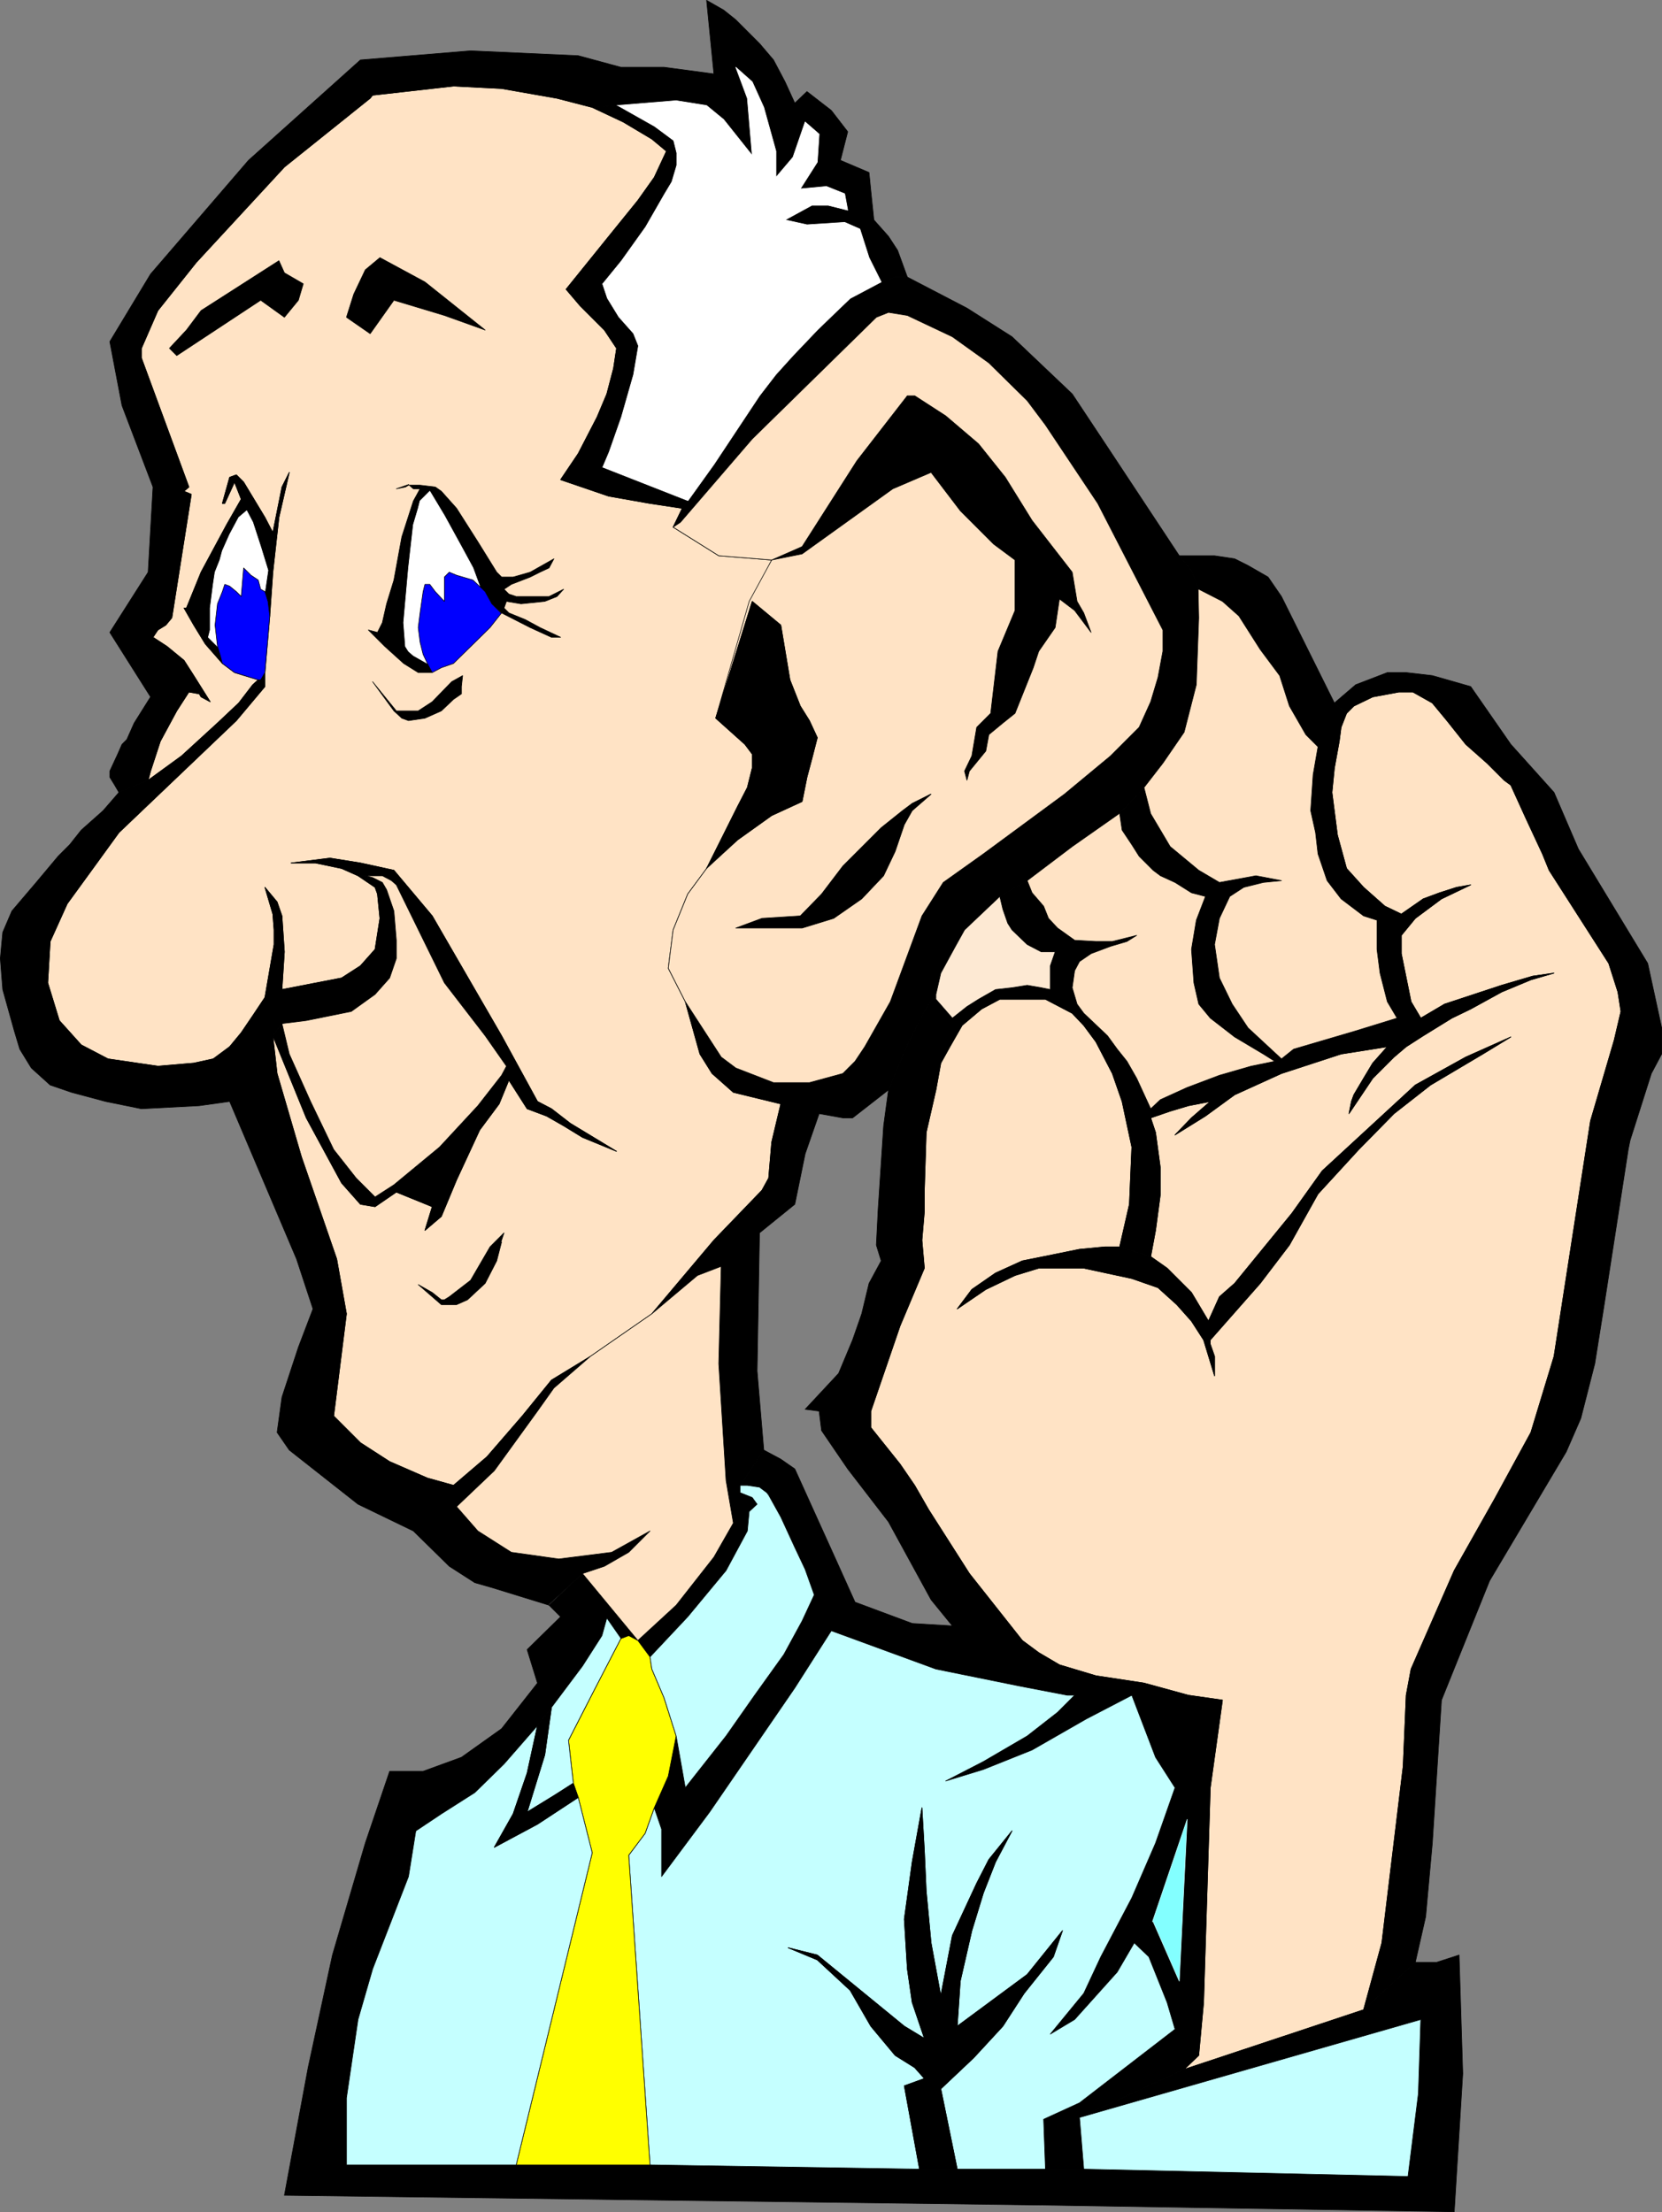<?xml version="1.0" encoding="UTF-8" standalone="no"?>
<svg
   version="1.0"
   width="116.81mm"
   height="155.455mm"
   id="svg84"
   sodipodi:docname="Man Listening 1.wmf"
   xmlns:inkscape="http://www.inkscape.org/namespaces/inkscape"
   xmlns:sodipodi="http://sodipodi.sourceforge.net/DTD/sodipodi-0.dtd"
   xmlns="http://www.w3.org/2000/svg"
   xmlns:svg="http://www.w3.org/2000/svg">
  <rect width="100%" height="100%" fill="#808080" stroke="none"/>
  <sodipodi:namedview
     id="namedview84"
     pagecolor="#ffffff"
     bordercolor="#000000"
     borderopacity="0.25"
     inkscape:showpageshadow="2"
     inkscape:pageopacity="0.0"
     inkscape:pagecheckerboard="0"
     inkscape:deskcolor="#d1d1d1"
     inkscape:document-units="mm" />
  <defs
     id="defs1">
    <pattern
       id="WMFhbasepattern"
       patternUnits="userSpaceOnUse"
       width="6"
       height="6"
       x="0"
       y="0" />
  </defs>
  <path
     style="fill:#ffe3c5;fill-opacity:1;fill-rule:evenodd;stroke:none"
     d="M 157.316,28.521 147.943,26.097 133.238,23.512 120.471,22.865 98.979,25.289 98.332,26.097 75.547,44.357 52.115,69.727 41.935,82.492 37.572,92.511 v 2.585 l 12.605,34.257 -1.293,1.131 1.939,0.808 -5.171,32.803 -1.616,1.939 -2.101,1.293 -1.293,1.939 3.717,2.424 4.525,3.717 2.586,4.04 4.363,6.948 -2.424,-1.293 -0.485,-0.808 -2.747,-0.485 -3.232,5.009 -4.363,8.08 -2.586,7.918 -0.646,2.424 8.888,-6.464 9.534,-8.726 5.656,-5.333 3.717,-4.848 1.454,-1.293 -6.302,-1.939 -3.232,-2.424 -4.525,-5.171 -3.07,-5.009 -2.586,-4.525 h 0.646 l 3.878,-9.534 6.787,-12.604 3.878,-6.787 -1.778,-4.525 -2.586,5.656 h -0.646 l 1.939,-6.948 1.778,-0.646 1.939,1.939 5.656,9.372 2.101,4.04 2.424,-12.119 1.939,-3.878 -2.747,11.958 -1.616,14.543 -0.808,11.635 -1.293,15.028 v 3.717 l -7.595,9.049 -31.188,29.733 -7.272,10.019 -6.464,8.888 -4.525,10.019 -0.646,10.988 3.07,10.019 5.818,6.464 7.11,3.717 13.251,1.939 9.534,-0.808 5.171,-1.131 4.363,-3.232 3.07,-3.717 3.07,-4.525 3.232,-4.848 2.424,-14.058 v -3.878 l -0.323,-4.201 -2.101,-7.11 3.232,3.878 1.293,3.717 0.646,9.534 -0.646,10.019 15.837,-3.07 5.01,-3.232 3.878,-4.363 1.293,-8.241 -0.646,-6.464 -0.646,-1.778 -4.525,-3.07 -4.363,-1.939 -6.949,-1.454 h -6.464 l 10.342,-1.293 8.08,1.293 8.888,1.939 10.181,12.119 18.422,31.833 9.534,17.452 3.717,1.939 5.01,3.878 12.281,7.433 -9.049,-3.717 -5.01,-3.07 -4.525,-2.585 -5.171,-1.939 -4.848,-7.595 -2.586,6.302 -5.171,6.948 -6.141,13.25 -4.04,9.695 -4.363,3.717 1.939,-6.302 -9.534,-3.878 -5.656,3.878 -3.878,-0.646 -5.01,-5.656 -9.373,-17.29 -8.888,-21.815 1.131,10.019 6.464,22.138 9.373,27.147 2.586,14.543 -3.394,27.147 7.11,7.11 7.757,5.009 10.019,4.363 6.949,1.939 8.888,-7.595 9.373,-10.827 7.757,-9.534 10.342,-6.302 16.321,-11.311 16.483,-19.553 12.766,-13.25 1.778,-3.232 0.808,-9.534 2.424,-10.18 -12.605,-3.07 -5.656,-5.009 -3.232,-5.171 -3.878,-13.897 -4.525,-8.888 1.293,-10.18 3.878,-9.534 5.01,-6.787 8.242,-16.482 2.586,-5.009 1.293,-5.171 v -3.717 l -1.939,-2.585 -7.757,-6.948 9.696,-31.025 5.171,-10.988 -14.059,-1.131 -12.12,-7.595 2.424,-5.009 -8.565,-1.293 -10.989,-1.939 -12.766,-4.363 4.686,-6.948 5.01,-9.695 2.586,-6.14 1.778,-6.787 0.808,-5.333 -3.232,-4.848 -6.464,-6.464 -3.717,-4.363 10.827,-13.412 8.242,-10.18 4.363,-6.14 3.232,-6.948 -3.878,-3.232 -7.595,-4.525 -8.242,-3.878 z"
     id="path1" />
  <path
     style="fill:none;stroke:#000000;stroke-width:0.162px;stroke-linecap:round;stroke-linejoin:round;stroke-miterlimit:4;stroke-dasharray:none;stroke-opacity:1"
     d="M 157.316,28.521 147.943,26.097 133.238,23.512 120.471,22.865 98.979,25.289 98.332,26.097 75.547,44.357 52.115,69.727 41.935,82.492 37.572,92.511 v 2.585 l 12.605,34.257 -1.293,1.131 1.939,0.808 -5.171,32.803 -1.616,1.939 -2.101,1.293 -1.293,1.939 3.717,2.424 4.525,3.717 2.586,4.04 4.363,6.948 -2.424,-1.293 -0.485,-0.808 -2.747,-0.485 -3.232,5.009 -4.363,8.08 -2.586,7.918 -0.646,2.424 8.888,-6.464 9.534,-8.726 5.656,-5.333 3.717,-4.848 1.454,-1.293 -6.302,-1.939 -3.232,-2.424 -4.525,-5.171 -3.07,-5.009 -2.586,-4.525 h 0.646 l 3.878,-9.534 6.787,-12.604 3.878,-6.787 -1.778,-4.525 -2.586,5.656 h -0.646 l 1.939,-6.948 1.778,-0.646 1.939,1.939 5.656,9.372 2.101,4.04 2.424,-12.119 1.939,-3.878 -2.747,11.958 -1.616,14.543 -0.808,11.635 -1.293,15.028 v 3.717 l -7.595,9.049 -31.188,29.733 -7.272,10.019 -6.464,8.888 -4.525,10.019 -0.646,10.988 3.07,10.019 5.818,6.464 7.11,3.717 13.251,1.939 9.534,-0.808 5.171,-1.131 4.363,-3.232 3.07,-3.717 3.07,-4.525 3.232,-4.848 2.424,-14.058 v -3.878 l -0.323,-4.201 -2.101,-7.11 3.232,3.878 1.293,3.717 0.646,9.534 -0.646,10.019 15.837,-3.07 5.01,-3.232 3.878,-4.363 1.293,-8.241 -0.646,-6.464 -0.646,-1.778 -4.525,-3.07 -4.363,-1.939 -6.949,-1.454 h -6.464 l 10.342,-1.293 8.08,1.293 8.888,1.939 10.181,12.119 18.422,31.833 9.534,17.452 3.717,1.939 5.01,3.878 12.281,7.433 -9.049,-3.717 -5.01,-3.07 -4.525,-2.585 -5.171,-1.939 -4.848,-7.595 -2.586,6.302 -5.171,6.948 -6.141,13.25 -4.04,9.695 -4.363,3.717 1.939,-6.302 -9.534,-3.878 -5.656,3.878 -3.878,-0.646 -5.01,-5.656 -9.373,-17.29 -8.888,-21.815 1.131,10.019 6.464,22.138 9.373,27.147 2.586,14.543 -3.394,27.147 7.11,7.11 7.757,5.009 10.019,4.363 6.949,1.939 8.888,-7.595 9.373,-10.827 7.757,-9.534 10.342,-6.302 16.321,-11.311 16.483,-19.553 12.766,-13.25 1.778,-3.232 0.808,-9.534 2.424,-10.18 -12.605,-3.07 -5.656,-5.009 -3.232,-5.171 -3.878,-13.897 -4.525,-8.888 1.293,-10.18 3.878,-9.534 5.01,-6.787 8.242,-16.482 2.586,-5.009 1.293,-5.171 v -3.717 l -1.939,-2.585 -7.757,-6.948 9.696,-31.025 5.171,-10.988 -14.059,-1.131 -12.12,-7.595 2.424,-5.009 -8.565,-1.293 -10.989,-1.939 -12.766,-4.363 4.686,-6.948 5.01,-9.695 2.586,-6.14 1.778,-6.787 0.808,-5.333 -3.232,-4.848 -6.464,-6.464 -3.717,-4.363 10.827,-13.412 8.242,-10.18 4.363,-6.14 3.232,-6.948 -3.878,-3.232 -7.595,-4.525 -8.242,-3.878 v 0"
     id="path2" />
  <path
     style="fill:#000000;fill-opacity:1;fill-rule:evenodd;stroke:none"
     d="m 241.023,73.605 h -3.232 l -3.717,1.293 -8.242,4.363 -3.878,3.717 -4.848,4.686 -6.464,6.787 -4.525,5.009 -4.363,5.656 -12.12,18.26 -6.949,9.695 -1.454,1.939 -2.424,5.009 1.939,-1.293 19.069,-22.138 32.966,-32.318 3.232,-1.293 5.01,0.808 11.958,5.656 9.696,6.948 10.181,10.019 4.848,6.464 13.897,20.845 17.291,33.611 v 5.656 l -1.293,6.948 -1.939,6.464 -3.07,6.787 -7.595,7.595 -12.281,10.18 -21.493,15.836 -10.665,7.595 -5.656,8.888 -8.403,22.784 -6.787,11.958 -2.586,3.878 -3.232,3.232 -8.888,2.424 h -9.534 l -10.019,-3.878 -3.878,-2.909 -9.534,-14.705 3.878,13.897 3.232,5.171 5.656,5.009 12.605,3.07 -2.424,10.18 -0.808,9.534 -1.778,3.232 -12.766,13.25 -16.483,19.553 12.12,-10.18 6.302,-2.424 -0.646,25.855 1.939,31.025 1.939,11.311 -5.171,9.049 -10.019,12.766 -10.181,9.372 3.232,4.363 10.019,-10.665 10.181,-12.281 5.656,-10.503 0.485,-5.171 2.101,-1.939 -1.293,-1.778 -3.232,-1.293 v -1.939 l 6.302,-9.372 -1.778,-21.007 0.646,-36.681 9.373,-7.595 2.747,-13.412 3.717,-10.665 6.302,1.131 h 2.586 l 9.534,-7.433 5.01,-11.958 4.525,-8.888 3.07,-4.525 1.293,-5.656 3.878,-7.11 2.424,-4.363 3.232,-3.07 6.141,-5.817 7.272,-4.201 11.958,-9.049 12.605,-8.726 6.464,-6.948 5.01,-6.464 5.656,-8.241 3.232,-12.604 0.646,-17.775 v -7.595 l -1.939,-5.009 -3.232,-3.878 -18.261,-27.632 -10.181,-15.351 -15.998,-15.19 -11.958,-7.595 -15.837,-8.241 z"
     id="path3" />
  <path
     style="fill:none;stroke:#000000;stroke-width:0.162px;stroke-linecap:round;stroke-linejoin:round;stroke-miterlimit:4;stroke-dasharray:none;stroke-opacity:1"
     d="m 241.023,73.605 h -3.232 l -3.717,1.293 -8.242,4.363 -3.878,3.717 -4.848,4.686 -6.464,6.787 -4.525,5.009 -4.363,5.656 -12.12,18.26 -6.949,9.695 -1.454,1.939 -2.424,5.009 1.939,-1.293 19.069,-22.138 32.966,-32.318 3.232,-1.293 5.01,0.808 11.958,5.656 9.696,6.948 10.181,10.019 4.848,6.464 13.897,20.845 17.291,33.611 v 5.656 l -1.293,6.948 -1.939,6.464 -3.07,6.787 -7.595,7.595 -12.281,10.18 -21.493,15.836 -10.665,7.595 -5.656,8.888 -8.403,22.784 -6.787,11.958 -2.586,3.878 -3.232,3.232 -8.888,2.424 h -9.534 l -10.019,-3.878 -3.878,-2.909 -9.534,-14.705 3.878,13.897 3.232,5.171 5.656,5.009 12.605,3.07 -2.424,10.18 -0.808,9.534 -1.778,3.232 -12.766,13.25 -16.483,19.553 12.12,-10.18 6.302,-2.424 -0.646,25.855 1.939,31.025 1.939,11.311 -5.171,9.049 -10.019,12.766 -10.181,9.372 3.232,4.363 10.019,-10.665 10.181,-12.281 5.656,-10.503 0.485,-5.171 2.101,-1.939 -1.293,-1.778 -3.232,-1.293 v -1.939 l 6.302,-9.372 -1.778,-21.007 0.646,-36.681 9.373,-7.595 2.747,-13.412 3.717,-10.665 6.302,1.131 h 2.586 l 9.534,-7.433 5.01,-11.958 4.525,-8.888 3.07,-4.525 1.293,-5.656 3.878,-7.11 2.424,-4.363 3.232,-3.07 6.141,-5.817 7.272,-4.201 11.958,-9.049 12.605,-8.726 6.464,-6.948 5.01,-6.464 5.656,-8.241 3.232,-12.604 0.646,-17.775 v -7.595 l -1.939,-5.009 -3.232,-3.878 -18.261,-27.632 -10.181,-15.351 -15.998,-15.19 -11.958,-7.595 -15.837,-8.241 v 0"
     id="path4" />
  <path
     style="fill:#ffe3c5;fill-opacity:1;fill-rule:evenodd;stroke:none"
     d="m 362.222,533.816 4.848,-17.775 5.656,-46.861 0.808,-18.906 1.293,-6.948 11.473,-26.178 10.665,-18.906 9.696,-17.775 6.141,-20.199 9.696,-62.536 6.302,-21.492 1.778,-7.595 -0.808,-5.171 -2.424,-7.595 -15.837,-24.723 -1.778,-4.363 -4.363,-9.372 -4.04,-8.888 -1.778,-1.293 -4.525,-4.525 -5.656,-5.009 -5.01,-6.302 -3.878,-4.686 -5.171,-2.909 h -3.717 l -6.949,1.293 -5.01,2.424 -1.939,1.939 -1.454,3.717 -0.485,3.717 -1.293,7.11 -0.646,6.464 1.454,11.311 2.424,8.888 4.525,5.009 5.656,5.009 4.363,2.101 5.818,-4.04 4.363,-1.616 4.525,-1.454 3.717,-0.646 -7.757,3.717 -6.949,5.171 -3.717,4.525 v 4.848 l 2.586,12.766 2.586,4.363 6.302,-3.717 15.19,-5.009 8.242,-2.424 5.656,-0.808 -6.141,1.778 -7.757,3.232 -8.242,4.525 -5.01,2.424 -7.595,4.686 -4.525,2.909 -3.232,2.747 -5.656,5.656 -6.302,9.372 0.646,-3.232 0.646,-1.778 2.586,-4.363 2.424,-4.04 3.878,-4.363 -12.281,1.939 -15.837,5.171 -12.443,5.656 -7.757,5.656 -8.08,5.009 4.363,-4.525 5.01,-4.363 -5.818,1.131 -4.848,1.454 -5.171,1.778 1.293,3.878 1.293,9.534 v 6.787 l -1.293,9.695 -1.293,6.948 4.363,3.07 6.464,6.464 4.525,7.595 2.909,-6.464 4.04,-3.555 15.19,-18.583 8.08,-11.311 24.724,-22.784 13.413,-7.433 11.958,-5.332 -7.434,4.525 -13.897,8.241 -9.696,7.595 -9.373,9.534 -10.827,11.796 -7.595,13.574 -7.757,10.18 -13.251,15.028 v 1.131 l 1.131,3.232 v 5.171 l -2.909,-9.534 -3.232,-5.009 -3.878,-4.363 -5.01,-4.525 -6.949,-2.424 -12.766,-2.747 h -11.958 l -6.302,1.939 -7.757,3.717 -7.595,5.171 3.878,-5.171 6.302,-4.363 7.11,-3.232 5.656,-1.131 9.534,-1.939 6.787,-0.646 h 3.878 l 2.586,-11.311 0.646,-15.19 -2.586,-12.119 -2.586,-7.433 -4.363,-8.403 -3.232,-4.363 -3.07,-3.232 -7.11,-3.717 h -12.12 l -4.848,2.585 -5.171,4.363 -3.232,5.656 -2.424,4.363 -1.293,7.11 -2.586,11.311 -0.485,15.351 v 5.656 l -0.646,7.595 0.646,7.433 -6.464,15.351 -7.757,22.623 v 4.363 l 7.757,9.695 3.878,5.656 3.717,6.464 10.827,16.967 14.059,17.775 4.363,3.232 5.494,3.232 9.696,2.909 12.766,1.939 11.797,3.232 9.049,1.293 -3.232,23.269 -1.778,57.042 -1.293,14.058 -3.878,3.717 z"
     id="path5" />
  <path
     style="fill:none;stroke:#000000;stroke-width:0.162px;stroke-linecap:round;stroke-linejoin:round;stroke-miterlimit:4;stroke-dasharray:none;stroke-opacity:1"
     d="m 362.222,533.816 4.848,-17.775 5.656,-46.861 0.808,-18.906 1.293,-6.948 11.473,-26.178 10.665,-18.906 9.696,-17.775 6.141,-20.199 9.696,-62.536 6.302,-21.492 1.778,-7.595 -0.808,-5.171 -2.424,-7.595 -15.837,-24.723 -1.778,-4.363 -4.363,-9.372 -4.04,-8.888 -1.778,-1.293 -4.525,-4.525 -5.656,-5.009 -5.01,-6.302 -3.878,-4.686 -5.171,-2.909 h -3.717 l -6.949,1.293 -5.01,2.424 -1.939,1.939 -1.454,3.717 -0.485,3.717 -1.293,7.11 -0.646,6.464 1.454,11.311 2.424,8.888 4.525,5.009 5.656,5.009 4.363,2.101 5.818,-4.04 4.363,-1.616 4.525,-1.454 3.717,-0.646 -7.757,3.717 -6.949,5.171 -3.717,4.525 v 4.848 l 2.586,12.766 2.586,4.363 6.302,-3.717 15.19,-5.009 8.242,-2.424 5.656,-0.808 -6.141,1.778 -7.757,3.232 -8.242,4.525 -5.01,2.424 -7.595,4.686 -4.525,2.909 -3.232,2.747 -5.656,5.656 -6.302,9.372 0.646,-3.232 0.646,-1.778 2.586,-4.363 2.424,-4.04 3.878,-4.363 -12.281,1.939 -15.837,5.171 -12.443,5.656 -7.757,5.656 -8.08,5.009 4.363,-4.525 5.01,-4.363 -5.818,1.131 -4.848,1.454 -5.171,1.778 1.293,3.878 1.293,9.534 v 6.787 l -1.293,9.695 -1.293,6.948 4.363,3.07 6.464,6.464 4.525,7.595 2.909,-6.464 4.04,-3.555 15.19,-18.583 8.08,-11.311 24.724,-22.784 13.413,-7.433 11.958,-5.332 -7.434,4.525 -13.897,8.241 -9.696,7.595 -9.373,9.534 -10.827,11.796 -7.595,13.574 -7.757,10.18 -13.251,15.028 v 1.131 l 1.131,3.232 v 5.171 l -2.909,-9.534 -3.232,-5.009 -3.878,-4.363 -5.01,-4.525 -6.949,-2.424 -12.766,-2.747 h -11.958 l -6.302,1.939 -7.757,3.717 -7.595,5.171 3.878,-5.171 6.302,-4.363 7.11,-3.232 5.656,-1.131 9.534,-1.939 6.787,-0.646 h 3.878 l 2.586,-11.311 0.646,-15.19 -2.586,-12.119 -2.586,-7.433 -4.363,-8.403 -3.232,-4.363 -3.07,-3.232 -7.11,-3.717 h -12.12 l -4.848,2.585 -5.171,4.363 -3.232,5.656 -2.424,4.363 -1.293,7.11 -2.586,11.311 -0.485,15.351 v 5.656 l -0.646,7.595 0.646,7.433 -6.464,15.351 -7.757,22.623 v 4.363 l 7.757,9.695 3.878,5.656 3.717,6.464 10.827,16.967 14.059,17.775 4.363,3.232 5.494,3.232 9.696,2.909 12.766,1.939 11.797,3.232 9.049,1.293 -3.232,23.269 -1.778,57.042 -1.293,14.058 -3.878,3.717 47.671,-15.836 v 0"
     id="path6" />
  <path
     style="fill:#000000;fill-opacity:1;fill-rule:evenodd;stroke:none"
     d="m 354.465,186.719 3.232,2.747 1.939,-1.939 5.01,-2.424 6.949,-1.293 h 3.717 l 5.171,2.909 3.878,4.686 5.01,6.302 5.656,5.009 4.525,4.525 1.778,1.293 4.04,8.888 4.363,9.372 1.778,4.363 15.837,24.723 2.424,7.595 0.808,5.171 -1.778,7.595 -6.302,21.492 -9.696,62.536 -6.141,20.199 -9.696,17.775 -10.665,18.906 -11.473,26.178 -1.293,6.948 -0.808,18.906 -5.656,46.861 -4.848,17.775 13.736,-12.604 2.747,-12.119 1.778,-19.553 2.424,-37.974 12.766,-31.672 20.361,-34.257 3.878,-8.888 3.717,-14.543 2.424,-15.19 6.464,-41.691 0.485,-2.424 5.656,-17.775 2.747,-5.171 v -6.948 l -3.717,-17.129 -18.422,-30.379 -6.464,-15.028 -11.473,-12.766 -10.665,-15.351 -10.181,-2.909 -6.949,-0.808 h -5.01 l -8.403,3.232 z"
     id="path7" />
  <path
     style="fill:none;stroke:#000000;stroke-width:0.162px;stroke-linecap:round;stroke-linejoin:round;stroke-miterlimit:4;stroke-dasharray:none;stroke-opacity:1"
     d="m 354.465,186.719 3.232,2.747 1.939,-1.939 5.01,-2.424 6.949,-1.293 h 3.717 l 5.171,2.909 3.878,4.686 5.01,6.302 5.656,5.009 4.525,4.525 1.778,1.293 4.04,8.888 4.363,9.372 1.778,4.363 15.837,24.723 2.424,7.595 0.808,5.171 -1.778,7.595 -6.302,21.492 -9.696,62.536 -6.141,20.199 -9.696,17.775 -10.665,18.906 -11.473,26.178 -1.293,6.948 -0.808,18.906 -5.656,46.861 -4.848,17.775 13.736,-12.604 2.747,-12.119 1.778,-19.553 2.424,-37.974 12.766,-31.672 20.361,-34.257 3.878,-8.888 3.717,-14.543 2.424,-15.19 6.464,-41.691 0.485,-2.424 5.656,-17.775 2.747,-5.171 v -6.948 l -3.717,-17.129 -18.422,-30.379 -6.464,-15.028 -11.473,-12.766 -10.665,-15.351 -10.181,-2.909 -6.949,-0.808 h -5.01 l -8.403,3.232 -5.656,4.848 v 0"
     id="path8" />
  <path
     style="fill:#000000;fill-opacity:1;fill-rule:evenodd;stroke:none"
     d="m 314.551,549.652 3.878,-3.717 1.293,-14.058 1.778,-57.042 3.232,-23.269 -9.049,-1.293 -11.797,-3.232 -12.766,-1.939 -9.696,-2.909 -5.494,-3.232 -4.363,-3.232 -14.059,-17.775 -10.827,-16.967 -3.717,-6.464 -3.878,-5.656 -7.757,-9.695 v -4.363 l 7.757,-22.623 6.464,-15.351 -0.646,-7.433 0.646,-7.595 v -5.656 l 0.485,-15.351 2.586,-11.311 1.293,-7.11 2.424,-4.363 3.232,-5.656 5.171,-4.363 4.848,-2.585 h 12.12 l 7.11,3.717 3.07,3.232 3.232,4.363 4.363,8.403 2.586,7.433 2.586,12.119 -0.646,15.19 -2.586,11.311 8.242,2.585 1.293,-6.948 1.293,-9.695 v -6.787 l -1.293,-9.534 -1.293,-3.878 v -2.424 l -3.717,-8.08 -2.586,-4.525 -2.586,-3.232 -2.586,-3.555 -6.302,-5.979 -1.778,-2.424 -1.293,-4.363 0.646,-4.525 1.293,-2.424 3.07,-2.101 5.171,-1.939 4.363,-1.293 2.586,-1.616 -1.939,0.485 -4.525,1.131 h -4.363 l -5.656,-0.323 -4.525,-3.232 -2.424,-2.585 -1.293,-3.232 -3.07,-3.555 -1.293,-3.232 -7.272,4.201 0.808,3.393 1.293,3.717 1.131,1.778 4.04,3.878 3.717,1.939 h 3.717 l -1.293,3.717 v 6.302 l -2.424,-0.485 -3.717,-0.646 -4.04,0.646 -4.363,0.485 -4.525,2.585 -3.07,1.939 -3.878,3.07 -4.363,-5.009 v -1.293 l -3.07,4.525 -4.525,8.888 -5.01,11.958 -1.293,9.534 -1.454,22.138 -0.485,9.534 1.293,4.201 -3.232,5.979 -1.939,8.08 -2.424,6.948 -3.717,8.888 -8.888,9.534 3.717,0.485 0.646,5.171 6.949,10.18 10.827,14.058 11.312,20.684 5.656,6.948 -10.665,-0.646 -15.19,-5.656 -5.171,-11.473 -10.827,-23.915 -3.717,-2.585 -4.525,-2.424 -6.302,9.372 h 1.939 l 3.232,0.485 1.939,1.454 0.485,0.646 3.232,5.817 3.717,8.08 2.747,5.817 2.424,6.787 -3.232,6.948 -4.848,8.888 -7.757,10.827 -7.595,10.827 -10.827,13.735 -2.424,-13.735 -2.101,10.665 -3.717,8.403 1.939,5.656 v 12.604 l 12.766,-17.129 22.624,-32.965 9.696,-15.19 27.795,10.18 22.301,4.525 12.605,2.424 h 1.939 l -4.525,4.525 -8.08,6.302 -11.635,6.787 -10.019,5.171 10.019,-3.07 12.928,-5.171 14.382,-8.241 12.12,-6.302 6.302,16.482 5.171,8.08 -5.171,14.705 -6.302,14.543 -8.242,15.674 -4.525,9.695 -8.888,10.827 6.464,-3.878 11.312,-12.604 4.525,-7.756 5.01,-5.656 9.049,-27.147 -2.101,42.983 -6.949,-15.836 -5.01,5.656 3.878,3.717 4.848,12.119 2.101,7.11 -25.371,19.553 -9.534,4.363 0.485,13.25 h 10.181 l -1.131,-13.735 27.795,-12.766 z"
     id="path9" />
  <path
     style="fill:none;stroke:#000000;stroke-width:0.162px;stroke-linecap:round;stroke-linejoin:round;stroke-miterlimit:4;stroke-dasharray:none;stroke-opacity:1"
     d="m 314.551,549.652 3.878,-3.717 1.293,-14.058 1.778,-57.042 3.232,-23.269 -9.049,-1.293 -11.797,-3.232 -12.766,-1.939 -9.696,-2.909 -5.494,-3.232 -4.363,-3.232 -14.059,-17.775 -10.827,-16.967 -3.717,-6.464 -3.878,-5.656 -7.757,-9.695 v -4.363 l 7.757,-22.623 6.464,-15.351 -0.646,-7.433 0.646,-7.595 v -5.656 l 0.485,-15.351 2.586,-11.311 1.293,-7.11 2.424,-4.363 3.232,-5.656 5.171,-4.363 4.848,-2.585 h 12.12 l 7.11,3.717 3.07,3.232 3.232,4.363 4.363,8.403 2.586,7.433 2.586,12.119 -0.646,15.19 -2.586,11.311 8.242,2.585 1.293,-6.948 1.293,-9.695 v -6.787 l -1.293,-9.534 -1.293,-3.878 v -2.424 l -3.717,-8.08 -2.586,-4.525 -2.586,-3.232 -2.586,-3.555 -6.302,-5.979 -1.778,-2.424 -1.293,-4.363 0.646,-4.525 1.293,-2.424 3.07,-2.101 5.171,-1.939 4.363,-1.293 2.586,-1.616 -1.939,0.485 -4.525,1.131 h -4.363 l -5.656,-0.323 -4.525,-3.232 -2.424,-2.585 -1.293,-3.232 -3.07,-3.555 -1.293,-3.232 -7.272,4.201 0.808,3.393 1.293,3.717 1.131,1.778 4.04,3.878 3.717,1.939 h 3.717 l -1.293,3.717 v 6.302 l -2.424,-0.485 -3.717,-0.646 -4.04,0.646 -4.363,0.485 -4.525,2.585 -3.07,1.939 -3.878,3.07 -4.363,-5.009 v -1.293 l -3.07,4.525 -4.525,8.888 -5.01,11.958 -1.293,9.534 -1.454,22.138 -0.485,9.534 1.293,4.201 -3.232,5.979 -1.939,8.08 -2.424,6.948 -3.717,8.888 -8.888,9.534 3.717,0.485 0.646,5.171 6.949,10.18 10.827,14.058 11.312,20.684 5.656,6.948 -10.665,-0.646 -15.19,-5.656 -5.171,-11.473 -10.827,-23.915 -3.717,-2.585 -4.525,-2.424 -6.302,9.372 h 1.939 l 3.232,0.485 1.939,1.454 0.485,0.646 3.232,5.817 3.717,8.08 2.747,5.817 2.424,6.787 -3.232,6.948 -4.848,8.888 -7.757,10.827 -7.595,10.827 -10.827,13.735 -2.424,-13.735 -2.101,10.665 -3.717,8.403 1.939,5.656 v 12.604 l 12.766,-17.129 22.624,-32.965 9.696,-15.19 27.795,10.18 22.301,4.525 12.605,2.424 h 1.939 l -4.525,4.525 -8.08,6.302 -11.635,6.787 -10.019,5.171 10.019,-3.07 12.928,-5.171 14.382,-8.241 12.12,-6.302 6.302,16.482 5.171,8.08 -5.171,14.705 -6.302,14.543 -8.242,15.674 -4.525,9.695 -8.888,10.827 6.464,-3.878 11.312,-12.604 4.525,-7.756 5.01,-5.656 9.049,-27.147 -2.101,42.983 -6.949,-15.836 -5.01,5.656 3.878,3.717 4.848,12.119 2.101,7.11 -25.371,19.553 -9.534,4.363 0.485,13.25 h 10.181 l -1.131,-13.735 27.795,-12.766 v 0"
     id="path10" />
  <path
     style="fill:#000000;fill-opacity:1;fill-rule:evenodd;stroke:none"
     d="m 375.958,521.212 -13.736,12.604 -47.671,15.836 -27.795,12.766 90.657,-26.016 -0.646,19.714 -2.747,21.976 -86.132,-1.939 h -43.631 l -71.588,-1.131 H 92.03 v -17.775 l 3.07,-20.845 3.878,-13.412 9.534,-24.562 1.939,-12.119 6.787,-4.525 8.888,-5.656 7.757,-7.595 8.888,-10.18 3.717,-4.848 8.242,-10.988 5.171,-8.08 1.293,-4.686 3.717,5.494 2.101,-0.808 2.424,1.293 -14.705,-17.775 -8.888,8.403 3.07,3.07 -8.888,8.726 2.747,8.888 -9.534,12.119 -10.665,7.595 -10.181,3.717 h -8.888 l -6.464,19.068 -8.726,29.733 -6.464,29.894 -6.302,33.934 201.028,2.585 109.725,1.778 2.262,-36.681 -0.97,-31.51 -5.979,1.939 z"
     id="path11" />
  <path
     style="fill:none;stroke:#000000;stroke-width:0.162px;stroke-linecap:round;stroke-linejoin:round;stroke-miterlimit:4;stroke-dasharray:none;stroke-opacity:1"
     d="m 375.958,521.212 -13.736,12.604 -47.671,15.836 -27.795,12.766 90.657,-26.016 -0.646,19.714 -2.747,21.976 -86.132,-1.939 h -43.631 l -71.588,-1.131 H 92.03 v -17.775 l 3.07,-20.845 3.878,-13.412 9.534,-24.562 1.939,-12.119 6.787,-4.525 8.888,-5.656 7.757,-7.595 8.888,-10.18 3.717,-4.848 8.242,-10.988 5.171,-8.08 1.293,-4.686 3.717,5.494 2.101,-0.808 2.424,1.293 -14.705,-17.775 -8.888,8.403 3.07,3.07 -8.888,8.726 2.747,8.888 -9.534,12.119 -10.665,7.595 -10.181,3.717 h -8.888 l -6.464,19.068 -8.726,29.733 -6.464,29.894 -6.302,33.934 201.028,2.585 109.725,1.778 2.262,-36.681 -0.97,-31.51 -5.979,1.939 h -5.656 v 0"
     id="path12" />
  <path
     style="fill:#000000;fill-opacity:1;fill-rule:evenodd;stroke:none"
     d="m 145.681,426.197 9.049,-8.241 5.818,-1.939 6.464,-3.717 5.656,-5.656 -10.181,5.656 -14.059,1.778 -12.605,-1.778 -8.888,-5.656 -5.656,-6.464 10.019,-9.534 11.473,-15.836 4.363,-6.14 9.696,-8.403 -10.342,6.302 -7.757,9.534 -9.373,10.827 -8.888,7.595 -6.949,-1.939 -10.019,-4.363 -7.757,-5.009 -7.11,-7.11 3.394,-27.147 -2.586,-14.543 -9.373,-27.147 -6.464,-22.138 -1.131,-10.019 2.424,-3.232 6.464,-0.808 11.958,-2.424 6.302,-4.525 3.878,-4.363 1.778,-5.171 v -4.848 l -0.646,-7.756 -1.939,-5.656 -1.131,-1.939 -2.586,-1.293 -1.939,-0.485 h -1.939 l 4.525,3.07 0.646,1.778 0.646,6.464 -1.293,8.241 -3.878,4.363 -5.01,3.232 -15.837,3.07 0.646,-10.019 -0.646,-9.534 -1.293,-3.717 -3.232,-3.878 2.101,7.11 0.323,4.201 v 3.878 l -2.424,14.058 -3.232,4.848 -3.07,4.525 -3.07,3.717 -4.363,3.232 -5.171,1.131 -9.534,0.808 -13.251,-1.939 -7.11,-3.717 -5.818,-6.464 -3.07,-10.019 0.646,-10.988 4.525,-10.019 6.464,-8.888 7.272,-10.019 31.188,-29.733 7.595,-9.049 v -3.717 l -1.131,1.939 H 68.598 l -1.454,1.293 -3.717,4.848 -5.656,5.333 -9.534,8.726 -8.888,6.464 -7.757,3.232 -4.202,4.848 -5.818,5.171 -3.07,3.878 -3.07,3.07 -5.818,6.948 -6.464,7.595 -2.424,5.656 -0.646,6.948 0.646,8.241 3.07,10.988 1.454,4.848 3.07,5.009 5.01,4.525 5.656,1.939 9.049,2.424 9.534,1.939 15.352,-0.808 8.08,-1.131 17.776,41.852 4.363,13.25 -3.878,10.18 -4.363,13.25 -1.293,9.372 3.232,4.686 18.261,14.382 14.705,7.11 9.534,9.372 6.787,4.363 4.525,1.293 15.19,4.686 v 0 z"
     id="path13" />
  <path
     style="fill:none;stroke:#000000;stroke-width:0.162px;stroke-linecap:round;stroke-linejoin:round;stroke-miterlimit:4;stroke-dasharray:none;stroke-opacity:1"
     d="m 145.681,426.197 9.049,-8.241 5.818,-1.939 6.464,-3.717 5.656,-5.656 -10.181,5.656 -14.059,1.778 -12.605,-1.778 -8.888,-5.656 -5.656,-6.464 10.019,-9.534 11.473,-15.836 4.363,-6.14 9.696,-8.403 -10.342,6.302 -7.757,9.534 -9.373,10.827 -8.888,7.595 -6.949,-1.939 -10.019,-4.363 -7.757,-5.009 -7.11,-7.11 3.394,-27.147 -2.586,-14.543 -9.373,-27.147 -6.464,-22.138 -1.131,-10.019 2.424,-3.232 6.464,-0.808 11.958,-2.424 6.302,-4.525 3.878,-4.363 1.778,-5.171 v -4.848 l -0.646,-7.756 -1.939,-5.656 -1.131,-1.939 -2.586,-1.293 -1.939,-0.485 h -1.939 l 4.525,3.07 0.646,1.778 0.646,6.464 -1.293,8.241 -3.878,4.363 -5.01,3.232 -15.837,3.07 0.646,-10.019 -0.646,-9.534 -1.293,-3.717 -3.232,-3.878 2.101,7.11 0.323,4.201 v 3.878 l -2.424,14.058 -3.232,4.848 -3.07,4.525 -3.07,3.717 -4.363,3.232 -5.171,1.131 -9.534,0.808 -13.251,-1.939 -7.11,-3.717 -5.818,-6.464 -3.07,-10.019 0.646,-10.988 4.525,-10.019 6.464,-8.888 7.272,-10.019 31.188,-29.733 7.595,-9.049 v -3.717 l -1.131,1.939 H 68.598 l -1.454,1.293 -3.717,4.848 -5.656,5.333 -9.534,8.726 -8.888,6.464 -7.757,3.232 -4.202,4.848 -5.818,5.171 -3.07,3.878 -3.07,3.07 -5.818,6.948 -6.464,7.595 -2.424,5.656 -0.646,6.948 0.646,8.241 3.07,10.988 1.454,4.848 3.07,5.009 5.01,4.525 5.656,1.939 9.049,2.424 9.534,1.939 15.352,-0.808 8.08,-1.131 17.776,41.852 4.363,13.25 -3.878,10.18 -4.363,13.25 -1.293,9.372 3.232,4.686 18.261,14.382 14.705,7.11 9.534,9.372 6.787,4.363 4.525,1.293 15.19,4.686 v 0"
     id="path14" />
  <path
     style="fill:#000000;fill-opacity:1;fill-rule:evenodd;stroke:none"
     d="m 241.023,73.605 -2.586,-7.11 -2.424,-3.717 -3.878,-4.363 -0.808,-7.756 -0.485,-4.848 -7.595,-3.232 1.939,-7.595 -4.363,-5.656 -6.464,-5.009 -3.232,3.07 -2.586,-5.656 -3.07,-5.817 -3.717,-4.363 -6.302,-6.302 -3.232,-2.585 -4.525,-2.585 1.939,19.553 -13.251,-1.778 h -11.473 l -11.312,-3.07 -28.603,-1.293 -29.249,2.424 -29.734,26.663 -26.017,30.218 -10.827,17.937 3.232,16.967 8.242,21.653 -1.293,22.623 -10.181,15.998 10.827,17.129 -4.363,6.948 -1.939,4.363 -1.293,1.293 -1.131,2.585 -2.101,4.525 v 1.616 l 1.293,2.101 1.131,1.939 7.757,-3.232 0.646,-2.424 2.586,-7.918 4.363,-8.08 3.232,-5.009 2.747,0.485 0.485,0.808 2.424,1.293 -4.363,-6.948 -2.586,-4.04 -4.525,-3.717 -3.717,-2.424 1.293,-1.939 2.101,-1.293 1.616,-1.939 5.171,-32.803 -1.939,-0.808 1.293,-1.131 L 37.572,95.096 V 92.511 L 41.935,82.492 52.115,69.727 75.547,44.357 98.332,26.097 l 0.646,-0.808 21.493,-2.424 12.766,0.646 14.705,2.585 9.373,2.424 6.464,-0.485 15.837,-1.293 8.08,1.293 4.525,3.717 7.595,9.534 -1.293,-15.19 -3.07,-8.241 4.363,3.878 3.07,6.787 3.232,11.635 v 6.948 l 4.525,-5.333 3.232,-9.372 3.717,3.232 -0.485,7.433 -4.525,7.11 6.949,-0.646 4.848,1.939 0.808,4.363 -5.171,-1.293 h -4.363 l -7.11,3.878 5.818,1.293 10.019,-0.646 4.04,1.778 2.424,7.595 3.232,6.464 3.717,-1.293 h 3.232 z"
     id="path15" />
  <path
     style="fill:none;stroke:#000000;stroke-width:0.162px;stroke-linecap:round;stroke-linejoin:round;stroke-miterlimit:4;stroke-dasharray:none;stroke-opacity:1"
     d="m 241.023,73.605 -2.586,-7.11 -2.424,-3.717 -3.878,-4.363 -0.808,-7.756 -0.485,-4.848 -7.595,-3.232 1.939,-7.595 -4.363,-5.656 -6.464,-5.009 -3.232,3.07 -2.586,-5.656 -3.07,-5.817 -3.717,-4.363 -6.302,-6.302 -3.232,-2.585 -4.525,-2.585 1.939,19.553 -13.251,-1.778 h -11.473 l -11.312,-3.07 -28.603,-1.293 -29.249,2.424 -29.734,26.663 -26.017,30.218 -10.827,17.937 3.232,16.967 8.242,21.653 -1.293,22.623 -10.181,15.998 10.827,17.129 -4.363,6.948 -1.939,4.363 -1.293,1.293 -1.131,2.585 -2.101,4.525 v 1.616 l 1.293,2.101 1.131,1.939 7.757,-3.232 0.646,-2.424 2.586,-7.918 4.363,-8.08 3.232,-5.009 2.747,0.485 0.485,0.808 2.424,1.293 -4.363,-6.948 -2.586,-4.04 -4.525,-3.717 -3.717,-2.424 1.293,-1.939 2.101,-1.293 1.616,-1.939 5.171,-32.803 -1.939,-0.808 1.293,-1.131 L 37.572,95.096 V 92.511 L 41.935,82.492 52.115,69.727 75.547,44.357 98.332,26.097 l 0.646,-0.808 21.493,-2.424 12.766,0.646 14.705,2.585 9.373,2.424 6.464,-0.485 15.837,-1.293 8.08,1.293 4.525,3.717 7.595,9.534 -1.293,-15.19 -3.07,-8.241 4.363,3.878 3.07,6.787 3.232,11.635 v 6.948 l 4.525,-5.333 3.232,-9.372 3.717,3.232 -0.485,7.433 -4.525,7.11 6.949,-0.646 4.848,1.939 0.808,4.363 -5.171,-1.293 h -4.363 l -7.11,3.878 5.818,1.293 10.019,-0.646 4.04,1.778 2.424,7.595 3.232,6.464 3.717,-1.293 h 3.232 v 0"
     id="path16" />
  <path
     style="fill:#ffe3c5;fill-opacity:1;fill-rule:evenodd;stroke:none"
     d="m 178.808,140.019 12.12,7.595 14.059,1.131 -5.979,10.988 -8.888,31.025 9.696,-31.025 7.595,6.302 2.424,14.543 2.747,6.948 2.424,3.878 2.101,4.525 -1.454,5.656 -1.293,4.848 -1.293,6.464 -8.08,3.717 -9.049,6.464 -8.242,7.595 -5.01,6.787 -3.878,9.534 -1.293,10.18 4.525,8.888 9.534,14.705 3.878,2.909 10.019,3.878 h 9.534 l 8.888,-2.424 3.232,-3.232 2.586,-3.878 6.787,-11.958 8.403,-22.784 5.656,-8.888 10.665,-7.595 21.493,-15.836 12.281,-10.18 7.595,-7.595 3.07,-6.787 1.939,-6.464 1.293,-6.948 v -5.656 l -17.291,-33.611 -13.897,-20.845 -4.848,-6.464 -10.181,-10.019 -9.696,-6.948 -11.958,-5.656 -5.01,-0.808 -3.232,1.293 -32.966,32.318 -19.069,22.138 z"
     id="path17" />
  <path
     style="fill:none;stroke:#000000;stroke-width:0.162px;stroke-linecap:round;stroke-linejoin:round;stroke-miterlimit:4;stroke-dasharray:none;stroke-opacity:1"
     d="m 178.808,140.019 12.12,7.595 14.059,1.131 -5.979,10.988 -8.888,31.025 9.696,-31.025 7.595,6.302 2.424,14.543 2.747,6.948 2.424,3.878 2.101,4.525 -1.454,5.656 -1.293,4.848 -1.293,6.464 -8.08,3.717 -9.049,6.464 -8.242,7.595 -5.01,6.787 -3.878,9.534 -1.293,10.18 4.525,8.888 9.534,14.705 3.878,2.909 10.019,3.878 h 9.534 l 8.888,-2.424 3.232,-3.232 2.586,-3.878 6.787,-11.958 8.403,-22.784 5.656,-8.888 10.665,-7.595 21.493,-15.836 12.281,-10.18 7.595,-7.595 3.07,-6.787 1.939,-6.464 1.293,-6.948 v -5.656 l -17.291,-33.611 -13.897,-20.845 -4.848,-6.464 -10.181,-10.019 -9.696,-6.948 -11.958,-5.656 -5.01,-0.808 -3.232,1.293 -32.966,32.318 -19.069,22.138 -1.939,1.293 v 0"
     id="path18" />
  <path
     style="fill:#000000;fill-opacity:1;fill-rule:evenodd;stroke:none"
     d="m 313.258,147.613 3.232,3.878 1.939,5.009 6.302,3.232 4.363,3.878 5.656,8.888 5.171,6.948 2.586,8.08 4.363,7.595 3.232,3.232 -1.293,7.433 -0.646,9.534 1.293,5.817 0.646,5.656 2.424,7.11 3.717,4.848 5.979,4.525 3.555,1.131 v 7.756 l 0.808,6.302 1.939,7.595 2.586,4.363 -10.989,3.393 -16.483,4.848 -3.232,2.585 -8.888,-8.241 -4.202,-6.302 -3.394,-6.948 -1.293,-8.888 1.293,-6.948 2.747,-5.817 3.717,-2.424 5.171,-1.293 4.848,-0.485 -6.787,-1.293 -9.696,1.778 -5.494,-3.232 -7.595,-6.302 -5.171,-8.726 -1.778,-6.948 -6.464,6.948 0.646,4.363 2.586,3.878 1.939,3.07 3.717,3.717 1.939,1.454 3.878,1.778 4.363,2.747 3.717,0.97 -2.424,6.302 -1.293,7.756 0.646,8.888 1.293,5.656 3.07,3.717 6.464,5.009 7.595,4.525 3.07,1.939 -6.302,1.293 -8.403,2.424 -8.565,3.232 -7.11,3.232 -2.586,2.424 v 2.424 l 5.171,-1.778 4.848,-1.454 5.818,-1.131 -5.01,4.363 -4.363,4.525 8.08,-5.009 7.757,-5.656 12.443,-5.656 15.837,-5.171 12.281,-1.939 -3.878,4.363 -2.424,4.04 -2.586,4.363 -0.646,1.778 -0.646,3.232 6.302,-9.372 5.656,-5.656 3.232,-2.747 4.525,-2.909 7.595,-4.686 5.01,-2.424 8.242,-4.525 7.757,-3.232 6.141,-1.778 -5.656,0.808 -8.242,2.424 -15.19,5.009 -6.302,3.717 -2.586,-4.363 -2.586,-12.766 v -4.848 l 3.717,-4.525 6.949,-5.171 7.757,-3.717 -3.717,0.646 -4.525,1.454 -4.363,1.616 -5.818,4.04 -4.363,-2.101 -5.656,-5.009 -4.525,-5.009 -2.424,-8.888 -1.454,-11.311 0.646,-6.464 1.293,-7.11 0.485,-3.717 1.454,-3.717 -3.232,-2.747 -14.059,-28.278 -3.555,-5.171 -5.333,-3.07 -3.555,-1.778 -5.333,-0.808 z"
     id="path19" />
  <path
     style="fill:none;stroke:#000000;stroke-width:0.162px;stroke-linecap:round;stroke-linejoin:round;stroke-miterlimit:4;stroke-dasharray:none;stroke-opacity:1"
     d="m 313.258,147.613 3.232,3.878 1.939,5.009 6.302,3.232 4.363,3.878 5.656,8.888 5.171,6.948 2.586,8.08 4.363,7.595 3.232,3.232 -1.293,7.433 -0.646,9.534 1.293,5.817 0.646,5.656 2.424,7.11 3.717,4.848 5.979,4.525 3.555,1.131 v 7.756 l 0.808,6.302 1.939,7.595 2.586,4.363 -10.989,3.393 -16.483,4.848 -3.232,2.585 -8.888,-8.241 -4.202,-6.302 -3.394,-6.948 -1.293,-8.888 1.293,-6.948 2.747,-5.817 3.717,-2.424 5.171,-1.293 4.848,-0.485 -6.787,-1.293 -9.696,1.778 -5.494,-3.232 -7.595,-6.302 -5.171,-8.726 -1.778,-6.948 -6.464,6.948 0.646,4.363 2.586,3.878 1.939,3.07 3.717,3.717 1.939,1.454 3.878,1.778 4.363,2.747 3.717,0.97 -2.424,6.302 -1.293,7.756 0.646,8.888 1.293,5.656 3.07,3.717 6.464,5.009 7.595,4.525 3.07,1.939 -6.302,1.293 -8.403,2.424 -8.565,3.232 -7.11,3.232 -2.586,2.424 v 2.424 l 5.171,-1.778 4.848,-1.454 5.818,-1.131 -5.01,4.363 -4.363,4.525 8.08,-5.009 7.757,-5.656 12.443,-5.656 15.837,-5.171 12.281,-1.939 -3.878,4.363 -2.424,4.04 -2.586,4.363 -0.646,1.778 -0.646,3.232 6.302,-9.372 5.656,-5.656 3.232,-2.747 4.525,-2.909 7.595,-4.686 5.01,-2.424 8.242,-4.525 7.757,-3.232 6.141,-1.778 -5.656,0.808 -8.242,2.424 -15.19,5.009 -6.302,3.717 -2.586,-4.363 -2.586,-12.766 v -4.848 l 3.717,-4.525 6.949,-5.171 7.757,-3.717 -3.717,0.646 -4.525,1.454 -4.363,1.616 -5.818,4.04 -4.363,-2.101 -5.656,-5.009 -4.525,-5.009 -2.424,-8.888 -1.454,-11.311 0.646,-6.464 1.293,-7.11 0.485,-3.717 1.454,-3.717 -3.232,-2.747 -14.059,-28.278 -3.555,-5.171 -5.333,-3.07 -3.555,-1.778 -5.333,-0.808 h -9.373 v 0"
     id="path20" />
  <path
     style="fill:#000000;fill-opacity:1;fill-rule:evenodd;stroke:none"
     d="m 297.26,331.181 h -3.717 l -6.787,0.646 -9.534,1.939 -5.656,1.131 -7.11,3.232 -6.302,4.363 -3.878,5.171 7.595,-5.171 7.757,-3.717 6.302,-1.939 h 11.958 l 12.766,2.747 6.949,2.424 5.01,4.525 3.878,4.363 3.232,5.009 2.909,9.534 v -5.171 l -1.131,-3.232 v -1.131 l 13.251,-15.028 7.757,-10.18 7.595,-13.574 10.827,-11.796 9.373,-9.534 9.696,-7.595 13.897,-8.241 7.434,-4.525 -11.958,5.332 -13.413,7.433 -24.724,22.784 -8.08,11.311 -15.19,18.583 -4.04,3.555 -2.909,6.464 -4.525,-7.595 -6.464,-6.464 -4.363,-3.07 -8.242,-2.585 v 0 z"
     id="path21" />
  <path
     style="fill:none;stroke:#000000;stroke-width:0.162px;stroke-linecap:round;stroke-linejoin:round;stroke-miterlimit:4;stroke-dasharray:none;stroke-opacity:1"
     d="m 297.26,331.181 h -3.717 l -6.787,0.646 -9.534,1.939 -5.656,1.131 -7.11,3.232 -6.302,4.363 -3.878,5.171 7.595,-5.171 7.757,-3.717 6.302,-1.939 h 11.958 l 12.766,2.747 6.949,2.424 5.01,4.525 3.878,4.363 3.232,5.009 2.909,9.534 v -5.171 l -1.131,-3.232 v -1.131 l 13.251,-15.028 7.757,-10.18 7.595,-13.574 10.827,-11.796 9.373,-9.534 9.696,-7.595 13.897,-8.241 7.434,-4.525 -11.958,5.332 -13.413,7.433 -24.724,22.784 -8.08,11.311 -15.19,18.583 -4.04,3.555 -2.909,6.464 -4.525,-7.595 -6.464,-6.464 -4.363,-3.07 -8.242,-2.585 v 0"
     id="path22" />
  <path
     style="fill:#c5ffff;fill-opacity:1;fill-rule:evenodd;stroke:none"
     d="m 301.3,516.041 -4.525,7.756 -11.312,12.604 -6.464,3.878 8.888,-10.827 4.525,-9.695 8.242,-15.674 6.302,-14.543 5.171,-14.705 -5.171,-8.08 -6.302,-16.482 -12.12,6.302 -14.382,8.241 -12.928,5.171 -10.019,3.07 10.019,-5.171 11.635,-6.787 8.08,-6.302 4.525,-4.525 h -1.939 l -12.605,-2.424 -22.301,-4.525 -27.795,-10.18 -9.696,15.19 -22.624,32.965 -12.766,17.129 v -12.604 l -1.939,-5.656 -2.424,6.787 -4.363,5.817 5.656,82.25 71.588,1.131 -4.04,-22.138 5.333,-1.939 -2.586,-2.909 -5.171,-3.232 -6.464,-7.756 -5.494,-9.534 -8.726,-8.08 -7.757,-3.232 7.757,1.939 23.109,18.906 5.333,3.232 -3.232,-9.534 -1.293,-8.888 -0.808,-13.25 2.101,-15.19 2.586,-14.382 0.646,11.311 0.485,10.827 1.293,13.735 2.586,14.058 3.07,-15.998 6.464,-13.897 3.232,-6.302 6.141,-7.595 -4.363,8.241 -3.232,8.241 -3.07,10.019 -3.07,13.412 -0.808,11.958 18.584,-13.735 9.373,-11.635 -2.424,6.948 -7.757,9.695 -5.656,8.726 -7.757,8.403 -8.726,8.241 4.363,21.33 h 23.432 l -0.485,-13.25 9.534,-4.363 25.371,-19.553 -2.101,-7.11 -4.848,-12.119 -3.878,-3.717 z"
     id="path23" />
  <path
     style="fill:none;stroke:#000000;stroke-width:0.162px;stroke-linecap:round;stroke-linejoin:round;stroke-miterlimit:4;stroke-dasharray:none;stroke-opacity:1"
     d="m 301.3,516.041 -4.525,7.756 -11.312,12.604 -6.464,3.878 8.888,-10.827 4.525,-9.695 8.242,-15.674 6.302,-14.543 5.171,-14.705 -5.171,-8.08 -6.302,-16.482 -12.12,6.302 -14.382,8.241 -12.928,5.171 -10.019,3.07 10.019,-5.171 11.635,-6.787 8.08,-6.302 4.525,-4.525 h -1.939 l -12.605,-2.424 -22.301,-4.525 -27.795,-10.18 -9.696,15.19 -22.624,32.965 -12.766,17.129 v -12.604 l -1.939,-5.656 -2.424,6.787 -4.363,5.817 5.656,82.25 71.588,1.131 -4.04,-22.138 5.333,-1.939 -2.586,-2.909 -5.171,-3.232 -6.464,-7.756 -5.494,-9.534 -8.726,-8.08 -7.757,-3.232 7.757,1.939 23.109,18.906 5.333,3.232 -3.232,-9.534 -1.293,-8.888 -0.808,-13.25 2.101,-15.19 2.586,-14.382 0.646,11.311 0.485,10.827 1.293,13.735 2.586,14.058 3.07,-15.998 6.464,-13.897 3.232,-6.302 6.141,-7.595 -4.363,8.241 -3.232,8.241 -3.07,10.019 -3.07,13.412 -0.808,11.958 18.584,-13.735 9.373,-11.635 -2.424,6.948 -7.757,9.695 -5.656,8.726 -7.757,8.403 -8.726,8.241 4.363,21.33 h 23.432 l -0.485,-13.25 9.534,-4.363 25.371,-19.553 -2.101,-7.11 -4.848,-12.119 -3.878,-3.717 v 0"
     id="path24" />
  <path
     style="fill:#ffff00;fill-opacity:1;fill-rule:evenodd;stroke:none"
     d="m 169.436,435.73 -2.424,-1.293 -2.101,0.808 -7.11,13.735 -6.787,13.25 1.293,11.473 1.293,3.717 3.717,14.705 -20.2,82.896 h 35.552 l -5.656,-82.25 4.363,-5.817 2.424,-6.787 3.717,-8.403 2.101,-10.665 -3.232,-10.18 -3.232,-7.595 -0.485,-3.232 -3.232,-4.363 z"
     id="path25" />
  <path
     style="fill:none;stroke:#000000;stroke-width:0.162px;stroke-linecap:round;stroke-linejoin:round;stroke-miterlimit:4;stroke-dasharray:none;stroke-opacity:1"
     d="m 169.436,435.73 -2.424,-1.293 -2.101,0.808 -7.11,13.735 -6.787,13.25 1.293,11.473 1.293,3.717 3.717,14.705 -20.2,82.896 h 35.552 l -5.656,-82.25 4.363,-5.817 2.424,-6.787 3.717,-8.403 2.101,-10.665 -3.232,-10.18 -3.232,-7.595 -0.485,-3.232 -3.232,-4.363 v 0"
     id="path26" />
  <path
     style="fill:#ffe3c5;fill-opacity:1;fill-rule:evenodd;stroke:none"
     d="m 318.267,156.501 0.162,7.595 -0.646,17.775 -3.232,12.604 -5.656,8.241 -5.01,6.464 1.778,6.948 5.171,8.726 7.595,6.302 5.494,3.232 9.696,-1.778 6.787,1.293 -4.848,0.485 -5.171,1.293 -3.717,2.424 -2.747,5.817 -1.293,6.948 1.293,8.888 3.394,6.948 4.202,6.302 8.888,8.241 3.232,-2.585 16.483,-4.848 10.989,-3.393 -2.586,-4.363 -1.939,-7.595 -0.808,-6.302 v -7.756 l -3.555,-1.131 -5.979,-4.525 -3.717,-4.848 -2.424,-7.11 -0.646,-5.656 -1.293,-5.817 0.646,-9.534 1.293,-7.433 -3.232,-3.232 -4.363,-7.595 -2.586,-8.08 -5.171,-6.948 -5.656,-8.888 -4.363,-3.878 -6.302,-3.232 v 0 z"
     id="path27" />
  <path
     style="fill:none;stroke:#000000;stroke-width:0.162px;stroke-linecap:round;stroke-linejoin:round;stroke-miterlimit:4;stroke-dasharray:none;stroke-opacity:1"
     d="m 318.267,156.501 0.162,7.595 -0.646,17.775 -3.232,12.604 -5.656,8.241 -5.01,6.464 1.778,6.948 5.171,8.726 7.595,6.302 5.494,3.232 9.696,-1.778 6.787,1.293 -4.848,0.485 -5.171,1.293 -3.717,2.424 -2.747,5.817 -1.293,6.948 1.293,8.888 3.394,6.948 4.202,6.302 8.888,8.241 3.232,-2.585 16.483,-4.848 10.989,-3.393 -2.586,-4.363 -1.939,-7.595 -0.808,-6.302 v -7.756 l -3.555,-1.131 -5.979,-4.525 -3.717,-4.848 -2.424,-7.11 -0.646,-5.656 -1.293,-5.817 0.646,-9.534 1.293,-7.433 -3.232,-3.232 -4.363,-7.595 -2.586,-8.08 -5.171,-6.948 -5.656,-8.888 -4.363,-3.878 -6.302,-3.232 v 0"
     id="path28" />
  <path
     style="fill:#c5ffff;fill-opacity:1;fill-rule:evenodd;stroke:none"
     d="m 153.599,477.421 -10.827,7.11 -11.473,6.14 5.01,-8.888 3.717,-10.827 2.747,-12.604 -8.888,10.18 -7.757,7.595 -8.888,5.656 -6.787,4.525 -1.939,12.119 -9.534,24.562 -3.878,13.412 -3.07,20.845 v 17.775 h 45.086 l 20.2,-82.896 z"
     id="path29" />
  <path
     style="fill:none;stroke:#000000;stroke-width:0.162px;stroke-linecap:round;stroke-linejoin:round;stroke-miterlimit:4;stroke-dasharray:none;stroke-opacity:1"
     d="m 153.599,477.421 -10.827,7.11 -11.473,6.14 5.01,-8.888 3.717,-10.827 2.747,-12.604 -8.888,10.18 -7.757,7.595 -8.888,5.656 -6.787,4.525 -1.939,12.119 -9.534,24.562 -3.878,13.412 -3.07,20.845 v 17.775 h 45.086 l 20.2,-82.896 -3.717,-14.705 v 0"
     id="path30" />
  <path
     style="fill:#ffffff;fill-opacity:1;fill-rule:evenodd;stroke:none"
     d="m 234.075,74.897 -3.232,-6.464 -2.424,-7.595 -4.04,-1.778 -10.019,0.646 -5.818,-1.293 7.11,-3.878 h 4.363 l 5.171,1.293 -0.808,-4.363 -4.848,-1.939 -6.949,0.646 4.525,-7.11 0.485,-7.433 -3.717,-3.232 -3.232,9.372 -4.525,5.333 v -6.948 l -3.232,-11.635 -3.07,-6.787 -4.363,-3.878 3.07,8.241 1.293,15.19 -7.595,-9.534 -4.525,-3.717 -8.08,-1.293 -15.837,1.293 10.019,5.656 5.01,3.717 0.808,3.232 v 3.232 l -1.293,4.363 -1.939,3.232 -5.01,8.726 -6.464,9.049 -5.01,6.14 1.293,3.878 3.07,5.009 3.878,4.363 1.293,3.232 -1.293,7.595 -3.232,11.311 -3.232,9.211 -1.778,4.201 22.785,8.888 6.949,-9.695 12.12,-18.26 4.363,-5.656 4.525,-5.009 6.464,-6.787 4.848,-4.686 3.878,-3.717 8.242,-4.363 z"
     id="path31" />
  <path
     style="fill:none;stroke:#ffffff;stroke-width:0.162px;stroke-linecap:round;stroke-linejoin:round;stroke-miterlimit:4;stroke-dasharray:none;stroke-opacity:1"
     d="m 234.075,74.897 -3.232,-6.464 -2.424,-7.595 -4.04,-1.778 -10.019,0.646 -5.818,-1.293 7.11,-3.878 h 4.363 l 5.171,1.293 -0.808,-4.363 -4.848,-1.939 -6.949,0.646 4.525,-7.11 0.485,-7.433 -3.717,-3.232 -3.232,9.372 -4.525,5.333 v -6.948 l -3.232,-11.635 -3.07,-6.787 -4.363,-3.878 3.07,8.241 1.293,15.19 -7.595,-9.534 -4.525,-3.717 -8.08,-1.293 -15.837,1.293 10.019,5.656 5.01,3.717 0.808,3.232 v 3.232 l -1.293,4.363 -1.939,3.232 -5.01,8.726 -6.464,9.049 -5.01,6.14 1.293,3.878 3.07,5.009 3.878,4.363 1.293,3.232 -1.293,7.595 -3.232,11.311 -3.232,9.211 -1.778,4.201 22.785,8.888 6.949,-9.695 12.12,-18.26 4.363,-5.656 4.525,-5.009 6.464,-6.787 4.848,-4.686 3.878,-3.717 8.242,-4.363 v 0"
     id="path32" />
  <path
     style="fill:#000000;fill-opacity:1;fill-rule:evenodd;stroke:none"
     d="m 182.525,133.07 -22.624,-8.888 1.778,-4.201 3.232,-9.211 3.232,-11.311 1.293,-7.595 -1.293,-3.232 -3.878,-4.363 -3.07,-5.009 -1.293,-3.878 5.01,-6.14 6.464,-9.049 5.01,-8.726 1.939,-3.232 1.293,-4.363 v -3.232 l -0.808,-3.232 -5.01,-3.717 -10.019,-5.656 -6.464,0.485 8.242,3.878 7.595,4.525 3.878,3.232 -3.232,6.948 -4.363,6.14 -8.242,10.18 -10.827,13.412 3.717,4.363 6.464,6.464 3.232,4.848 -0.808,5.333 -1.778,6.787 -2.586,6.14 -5.01,9.695 -4.686,6.948 12.766,4.363 10.989,1.939 8.565,1.293 1.454,-1.939 v 0 z"
     id="path33" />
  <path
     style="fill:none;stroke:#000000;stroke-width:0.162px;stroke-linecap:round;stroke-linejoin:round;stroke-miterlimit:4;stroke-dasharray:none;stroke-opacity:1"
     d="m 182.525,133.07 -22.624,-8.888 1.778,-4.201 3.232,-9.211 3.232,-11.311 1.293,-7.595 -1.293,-3.232 -3.878,-4.363 -3.07,-5.009 -1.293,-3.878 5.01,-6.14 6.464,-9.049 5.01,-8.726 1.939,-3.232 1.293,-4.363 v -3.232 l -0.808,-3.232 -5.01,-3.717 -10.019,-5.656 -6.464,0.485 8.242,3.878 7.595,4.525 3.878,3.232 -3.232,6.948 -4.363,6.14 -8.242,10.18 -10.827,13.412 3.717,4.363 6.464,6.464 3.232,4.848 -0.808,5.333 -1.778,6.787 -2.586,6.14 -5.01,9.695 -4.686,6.948 12.766,4.363 10.989,1.939 8.565,1.293 1.454,-1.939 v 0"
     id="path34" />
  <path
     style="fill:#ffe3c5;fill-opacity:1;fill-rule:evenodd;stroke:none"
     d="m 173.152,348.956 -16.321,11.311 -9.696,8.403 -4.363,6.14 -11.473,15.836 -10.019,9.534 5.656,6.464 8.888,5.656 12.605,1.778 14.059,-1.778 10.181,-5.656 -5.656,5.656 -6.464,3.717 -5.818,1.939 14.705,17.775 10.181,-9.372 10.019,-12.766 5.171,-9.049 -1.939,-11.311 -1.939,-31.025 0.646,-25.855 -6.302,2.424 z"
     id="path35" />
  <path
     style="fill:none;stroke:#000000;stroke-width:0.162px;stroke-linecap:round;stroke-linejoin:round;stroke-miterlimit:4;stroke-dasharray:none;stroke-opacity:1"
     d="m 173.152,348.956 -16.321,11.311 -9.696,8.403 -4.363,6.14 -11.473,15.836 -10.019,9.534 5.656,6.464 8.888,5.656 12.605,1.778 14.059,-1.778 10.181,-5.656 -5.656,5.656 -6.464,3.717 -5.818,1.939 14.705,17.775 10.181,-9.372 10.019,-12.766 5.171,-9.049 -1.939,-11.311 -1.939,-31.025 0.646,-25.855 -6.302,2.424 -12.12,10.18 v 0"
     id="path36" />
  <path
     style="fill:#000000;fill-opacity:1;fill-rule:evenodd;stroke:none"
     d="m 72.477,275.109 8.888,21.815 9.373,17.29 5.01,5.656 3.878,0.646 5.656,-3.878 9.534,3.878 -1.939,6.302 4.363,-3.717 4.04,-9.695 6.141,-13.25 5.171,-6.948 2.586,-6.302 4.848,7.595 5.171,1.939 4.525,2.585 5.01,3.07 9.049,3.717 -12.281,-7.433 -5.01,-3.878 -3.717,-1.939 -9.534,-17.452 -18.422,-31.833 -10.181,-12.119 -8.888,-1.939 -8.08,-1.293 -10.342,1.293 h 6.464 l 6.949,1.454 4.363,1.939 h 6.464 l 2.424,1.293 1.293,1.131 12.766,26.016 10.827,14.058 5.656,8.08 -1.293,2.424 -6.302,8.08 -10.181,10.988 -12.12,10.019 -5.01,3.232 -5.01,-5.009 -5.979,-7.595 -6.141,-12.766 -5.656,-12.604 -1.939,-8.08 z"
     id="path37" />
  <path
     style="fill:none;stroke:#000000;stroke-width:0.162px;stroke-linecap:round;stroke-linejoin:round;stroke-miterlimit:4;stroke-dasharray:none;stroke-opacity:1"
     d="m 72.477,275.109 8.888,21.815 9.373,17.29 5.01,5.656 3.878,0.646 5.656,-3.878 9.534,3.878 -1.939,6.302 4.363,-3.717 4.04,-9.695 6.141,-13.25 5.171,-6.948 2.586,-6.302 4.848,7.595 5.171,1.939 4.525,2.585 5.01,3.07 9.049,3.717 -12.281,-7.433 -5.01,-3.878 -3.717,-1.939 -9.534,-17.452 -18.422,-31.833 -10.181,-12.119 -8.888,-1.939 -8.08,-1.293 -10.342,1.293 h 6.464 l 6.949,1.454 4.363,1.939 h 6.464 l 2.424,1.293 1.293,1.131 12.766,26.016 10.827,14.058 5.656,8.08 -1.293,2.424 -6.302,8.08 -10.181,10.988 -12.12,10.019 -5.01,3.232 -5.01,-5.009 -5.979,-7.595 -6.141,-12.766 -5.656,-12.604 -1.939,-8.08 -2.424,3.232 v 0"
     id="path38" />
  <path
     style="fill:#000000;fill-opacity:1;fill-rule:evenodd;stroke:none"
     d="m 254.275,576.153 -4.363,-21.33 8.726,-8.241 7.757,-8.403 5.656,-8.726 7.757,-9.695 2.424,-6.948 -9.373,11.635 -18.584,13.735 0.808,-11.958 3.07,-13.412 3.07,-10.019 3.232,-8.241 4.363,-8.241 -6.141,7.595 -3.232,6.302 -6.464,13.897 -3.07,15.998 -2.586,-14.058 -1.293,-13.735 -0.485,-10.827 -0.646,-11.311 -2.586,14.382 -2.101,15.19 0.808,13.25 1.293,8.888 3.232,9.534 -5.333,-3.232 -23.109,-18.906 -7.757,-1.939 7.757,3.232 8.726,8.08 5.494,9.534 6.464,7.756 5.171,3.232 2.586,2.909 -5.333,1.939 4.04,22.138 h 10.019 z"
     id="path39" />
  <path
     style="fill:none;stroke:#000000;stroke-width:0.162px;stroke-linecap:round;stroke-linejoin:round;stroke-miterlimit:4;stroke-dasharray:none;stroke-opacity:1"
     d="m 254.275,576.153 -4.363,-21.33 8.726,-8.241 7.757,-8.403 5.656,-8.726 7.757,-9.695 2.424,-6.948 -9.373,11.635 -18.584,13.735 0.808,-11.958 3.07,-13.412 3.07,-10.019 3.232,-8.241 4.363,-8.241 -6.141,7.595 -3.232,6.302 -6.464,13.897 -3.07,15.998 -2.586,-14.058 -1.293,-13.735 -0.485,-10.827 -0.646,-11.311 -2.586,14.382 -2.101,15.19 0.808,13.25 1.293,8.888 3.232,9.534 -5.333,-3.232 -23.109,-18.906 -7.757,-1.939 7.757,3.232 8.726,8.08 5.494,9.534 6.464,7.756 5.171,3.232 2.586,2.909 -5.333,1.939 4.04,22.138 h 10.019 v 0"
     id="path40" />
  <path
     style="fill:#c5ffff;fill-opacity:1;fill-rule:evenodd;stroke:none"
     d="m 287.887,576.153 86.132,1.939 2.747,-21.976 0.646,-19.714 -90.657,26.016 z"
     id="path41" />
  <path
     style="fill:none;stroke:#000000;stroke-width:0.162px;stroke-linecap:round;stroke-linejoin:round;stroke-miterlimit:4;stroke-dasharray:none;stroke-opacity:1"
     d="m 287.887,576.153 86.132,1.939 2.747,-21.976 0.646,-19.714 -90.657,26.016 1.131,13.735 v 0"
     id="path42" />
  <path
     style="fill:#ffe3c5;fill-opacity:1;fill-rule:evenodd;stroke:none"
     d="m 97.04,232.61 1.939,0.485 2.586,1.293 1.131,1.939 1.939,5.656 0.646,7.756 v 4.848 l -1.778,5.171 -3.878,4.363 -6.302,4.525 -11.958,2.424 -6.464,0.808 1.939,8.08 5.656,12.604 6.141,12.766 5.979,7.595 5.01,5.009 5.01,-3.232 12.12,-10.019 10.181,-10.988 6.302,-8.08 1.293,-2.424 -5.656,-8.08 -10.827,-14.058 -12.766,-26.016 -1.293,-1.131 -2.424,-1.293 z"
     id="path43" />
  <path
     style="fill:none;stroke:#000000;stroke-width:0.162px;stroke-linecap:round;stroke-linejoin:round;stroke-miterlimit:4;stroke-dasharray:none;stroke-opacity:1"
     d="m 97.04,232.61 1.939,0.485 2.586,1.293 1.131,1.939 1.939,5.656 0.646,7.756 v 4.848 l -1.778,5.171 -3.878,4.363 -6.302,4.525 -11.958,2.424 -6.464,0.808 1.939,8.08 5.656,12.604 6.141,12.766 5.979,7.595 5.01,5.009 5.01,-3.232 12.12,-10.019 10.181,-10.988 6.302,-8.08 1.293,-2.424 -5.656,-8.08 -10.827,-14.058 -12.766,-26.016 -1.293,-1.131 -2.424,-1.293 h -4.525 v 0"
     id="path44" />
  <path
     style="fill:#c5ffff;fill-opacity:1;fill-rule:evenodd;stroke:none"
     d="m 196.584,394.525 v 1.939 l 3.232,1.293 1.293,1.778 -2.101,1.939 -0.485,5.171 -5.656,10.503 -10.181,12.281 -10.019,10.665 0.485,3.232 3.232,7.595 3.232,10.18 2.424,13.735 10.827,-13.735 7.595,-10.827 7.757,-10.827 4.848,-8.888 3.232,-6.948 -2.424,-6.787 -2.747,-5.817 -3.717,-8.08 -3.232,-5.817 -0.485,-0.646 -1.939,-1.454 -3.232,-0.485 h -1.939 z"
     id="path45" />
  <path
     style="fill:none;stroke:#000000;stroke-width:0.162px;stroke-linecap:round;stroke-linejoin:round;stroke-miterlimit:4;stroke-dasharray:none;stroke-opacity:1"
     d="m 196.584,394.525 v 1.939 l 3.232,1.293 1.293,1.778 -2.101,1.939 -0.485,5.171 -5.656,10.503 -10.181,12.281 -10.019,10.665 0.485,3.232 3.232,7.595 3.232,10.18 2.424,13.735 10.827,-13.735 7.595,-10.827 7.757,-10.827 4.848,-8.888 3.232,-6.948 -2.424,-6.787 -2.747,-5.817 -3.717,-8.08 -3.232,-5.817 -0.485,-0.646 -1.939,-1.454 -3.232,-0.485 h -1.939 v 0"
     id="path46" />
  <path
     style="fill:#ffe3c5;fill-opacity:1;fill-rule:evenodd;stroke:none"
     d="m 297.26,216.128 -12.443,8.726 -11.958,9.049 1.293,3.232 3.07,3.555 1.293,3.232 2.424,2.585 4.525,3.232 5.656,0.323 h 4.363 l 4.525,-1.131 1.939,-0.485 -2.586,1.616 -4.363,1.293 -5.171,1.939 -3.07,2.101 -1.293,2.424 -0.646,4.525 1.293,4.363 1.778,2.424 6.302,5.979 2.586,3.555 2.586,3.232 2.586,4.525 3.717,8.08 2.586,-2.424 7.11,-3.232 8.565,-3.232 8.403,-2.424 6.302,-1.293 -3.07,-1.939 -7.595,-4.525 -6.464,-5.009 -3.07,-3.717 -1.293,-5.656 -0.646,-8.888 1.293,-7.756 2.424,-6.302 -3.717,-0.97 -4.363,-2.747 -3.878,-1.778 -1.939,-1.454 -3.717,-3.717 -1.939,-3.07 -2.586,-3.878 -0.646,-4.363 v 0 z"
     id="path47" />
  <path
     style="fill:none;stroke:#000000;stroke-width:0.162px;stroke-linecap:round;stroke-linejoin:round;stroke-miterlimit:4;stroke-dasharray:none;stroke-opacity:1"
     d="m 297.26,216.128 -12.443,8.726 -11.958,9.049 1.293,3.232 3.07,3.555 1.293,3.232 2.424,2.585 4.525,3.232 5.656,0.323 h 4.363 l 4.525,-1.131 1.939,-0.485 -2.586,1.616 -4.363,1.293 -5.171,1.939 -3.07,2.101 -1.293,2.424 -0.646,4.525 1.293,4.363 1.778,2.424 6.302,5.979 2.586,3.555 2.586,3.232 2.586,4.525 3.717,8.08 2.586,-2.424 7.11,-3.232 8.565,-3.232 8.403,-2.424 6.302,-1.293 -3.07,-1.939 -7.595,-4.525 -6.464,-5.009 -3.07,-3.717 -1.293,-5.656 -0.646,-8.888 1.293,-7.756 2.424,-6.302 -3.717,-0.97 -4.363,-2.747 -3.878,-1.778 -1.939,-1.454 -3.717,-3.717 -1.939,-3.07 -2.586,-3.878 -0.646,-4.363 v 0"
     id="path48" />
  <path
     style="fill:#000000;fill-opacity:1;fill-rule:evenodd;stroke:none"
     d="m 187.696,230.51 8.242,-7.433 9.049,-6.464 8.08,-3.717 1.293,-6.464 1.293,-4.848 1.454,-5.656 -2.101,-4.525 -2.424,-3.878 -2.747,-6.948 -2.424,-14.543 -7.595,-6.302 -9.696,31.025 7.757,6.948 1.939,2.585 v 3.717 l -1.293,5.171 -2.586,5.009 -8.242,16.482 v 0 z"
     id="path49" />
  <path
     style="fill:none;stroke:#000000;stroke-width:0.162px;stroke-linecap:round;stroke-linejoin:round;stroke-miterlimit:4;stroke-dasharray:none;stroke-opacity:1"
     d="m 187.696,230.51 8.242,-7.433 9.049,-6.464 8.08,-3.717 1.293,-6.464 1.293,-4.848 1.454,-5.656 -2.101,-4.525 -2.424,-3.878 -2.747,-6.948 -2.424,-14.543 -7.595,-6.302 -9.696,31.025 7.757,6.948 1.939,2.585 v 3.717 l -1.293,5.171 -2.586,5.009 -8.242,16.482 v 0"
     id="path50" />
  <path
     style="fill:#000000;fill-opacity:1;fill-rule:evenodd;stroke:none"
     d="m 247.164,210.957 -4.848,2.424 -2.586,1.939 -5.656,4.525 -10.181,10.18 -5.656,7.433 -5.656,5.817 -10.181,0.646 -6.949,2.585 h 17.614 l 8.403,-2.585 7.434,-5.171 5.818,-6.14 3.07,-6.464 2.424,-7.11 2.101,-3.717 5.01,-4.363 v 0 z"
     id="path51" />
  <path
     style="fill:none;stroke:#000000;stroke-width:0.162px;stroke-linecap:round;stroke-linejoin:round;stroke-miterlimit:4;stroke-dasharray:none;stroke-opacity:1"
     d="m 247.164,210.957 -4.848,2.424 -2.586,1.939 -5.656,4.525 -10.181,10.18 -5.656,7.433 -5.656,5.817 -10.181,0.646 -6.949,2.585 h 17.614 l 8.403,-2.585 7.434,-5.171 5.818,-6.14 3.07,-6.464 2.424,-7.11 2.101,-3.717 5.01,-4.363 v 0"
     id="path52" />
  <path
     style="fill:#c5ffff;fill-opacity:1;fill-rule:evenodd;stroke:none"
     d="m 164.911,435.084 -3.717,-5.333 -1.293,4.686 -5.171,8.08 -8.242,10.988 -1.778,12.604 -4.686,15.19 7.11,-4.363 5.171,-3.232 -1.293,-11.473 6.787,-13.25 7.11,-13.735 v 0 z"
     id="path53" />
  <path
     style="fill:none;stroke:#000000;stroke-width:0.162px;stroke-linecap:round;stroke-linejoin:round;stroke-miterlimit:4;stroke-dasharray:none;stroke-opacity:1"
     d="m 164.911,435.084 -3.717,-5.333 -1.293,4.686 -5.171,8.08 -8.242,10.988 -1.778,12.604 -4.686,15.19 7.11,-4.363 5.171,-3.232 -1.293,-11.473 6.787,-13.25 7.11,-13.735 v 0"
     id="path54" />
  <path
     style="fill:#000000;fill-opacity:1;fill-rule:evenodd;stroke:none"
     d="m 71.669,163.449 0.808,-11.473 1.616,-14.543 2.747,-11.958 -1.939,3.878 -2.424,12.119 -2.101,-4.04 -5.656,-9.372 -1.939,-1.939 -1.778,0.646 -1.939,6.948 h 0.646 l 2.586,-5.656 1.778,4.525 -3.878,6.787 -6.787,12.604 -3.878,9.534 h -0.646 l 2.586,4.525 3.07,5.009 4.525,5.171 -0.646,-2.424 -0.646,-2.101 -2.424,-2.424 0.485,-1.939 v -5.817 l 0.808,-6.302 0.485,-3.232 1.293,-3.232 0.646,-2.424 1.939,-4.363 2.424,-4.525 2.101,-1.778 1.616,3.07 2.101,6.464 1.939,6.302 -0.808,5.656 0.808,2.585 0.485,3.878 v 0 z"
     id="path55" />
  <path
     style="fill:none;stroke:#000000;stroke-width:0.162px;stroke-linecap:round;stroke-linejoin:round;stroke-miterlimit:4;stroke-dasharray:none;stroke-opacity:1"
     d="m 71.669,163.449 0.808,-11.473 1.616,-14.543 2.747,-11.958 -1.939,3.878 -2.424,12.119 -2.101,-4.04 -5.656,-9.372 -1.939,-1.939 -1.778,0.646 -1.939,6.948 h 0.646 l 2.586,-5.656 1.778,4.525 -3.878,6.787 -6.787,12.604 -3.878,9.534 h -0.646 l 2.586,4.525 3.07,5.009 4.525,5.171 -0.646,-2.424 -0.646,-2.101 -2.424,-2.424 0.485,-1.939 v -5.817 l 0.808,-6.302 0.485,-3.232 1.293,-3.232 0.646,-2.424 1.939,-4.363 2.424,-4.525 2.101,-1.778 1.616,3.07 2.101,6.464 1.939,6.302 -0.808,5.656 0.808,2.585 0.485,3.878 v 0"
     id="path56" />
  <path
     style="fill:#000000;fill-opacity:1;fill-rule:evenodd;stroke:none"
     d="m 152.145,473.704 -5.01,3.232 -7.11,4.363 4.686,-15.19 1.778,-12.604 -3.717,4.848 -2.747,12.604 -3.717,10.827 -5.01,8.888 11.473,-6.14 10.827,-7.11 -1.293,-3.717 v 0 z"
     id="path57" />
  <path
     style="fill:none;stroke:#000000;stroke-width:0.162px;stroke-linecap:round;stroke-linejoin:round;stroke-miterlimit:4;stroke-dasharray:none;stroke-opacity:1"
     d="m 152.145,473.704 -5.01,3.232 -7.11,4.363 4.686,-15.19 1.778,-12.604 -3.717,4.848 -2.747,12.604 -3.717,10.827 -5.01,8.888 11.473,-6.14 10.827,-7.11 -1.293,-3.717 v 0"
     id="path58" />
  <path
     style="fill:#ffffff;fill-opacity:1;fill-rule:evenodd;stroke:none"
     d="m 70.376,156.986 0.808,-5.494 -1.939,-6.302 -2.101,-6.464 -1.616,-3.07 -2.101,1.778 -2.424,4.525 -1.939,4.363 -0.646,2.424 -1.293,3.232 -0.485,3.232 -0.808,6.302 v 5.817 l -0.485,1.939 2.424,2.424 -0.646,-5.656 0.646,-5.656 1.293,-3.232 0.646,-1.939 1.293,0.485 1.778,1.454 1.293,1.293 0.646,-7.595 1.939,1.939 1.939,1.293 0.646,2.424 1.131,0.646 v 0 z"
     id="path59" />
  <path
     style="fill:none;stroke:#ffffff;stroke-width:0.162px;stroke-linecap:round;stroke-linejoin:round;stroke-miterlimit:4;stroke-dasharray:none;stroke-opacity:1"
     d="m 70.376,156.986 0.808,-5.494 -1.939,-6.302 -2.101,-6.464 -1.616,-3.07 -2.101,1.778 -2.424,4.525 -1.939,4.363 -0.646,2.424 -1.293,3.232 -0.485,3.232 -0.808,6.302 v 5.817 l -0.485,1.939 2.424,2.424 -0.646,-5.656 0.646,-5.656 1.293,-3.232 0.646,-1.939 1.293,0.485 1.778,1.454 1.293,1.293 0.646,-7.595 1.939,1.939 1.939,1.293 0.646,2.424 1.131,0.646 v 0"
     id="path60" />
  <path
     style="fill:#fde9d3;fill-opacity:1;fill-rule:evenodd;stroke:none"
     d="m 248.619,264.121 v 1.293 l 4.363,5.009 3.878,-3.07 3.07,-1.939 4.525,-2.585 4.363,-0.485 4.04,-0.646 3.717,0.646 2.424,0.485 v -6.302 l 1.293,-3.717 h -3.717 l -3.717,-1.939 -4.04,-3.878 -1.131,-1.778 -1.293,-3.717 -0.808,-3.393 -6.141,5.817 -3.232,3.07 -2.424,4.363 -3.878,7.11 -1.293,5.656 z"
     id="path61" />
  <path
     style="fill:none;stroke:#000000;stroke-width:0.162px;stroke-linecap:round;stroke-linejoin:round;stroke-miterlimit:4;stroke-dasharray:none;stroke-opacity:1"
     d="m 248.619,264.121 v 1.293 l 4.363,5.009 3.878,-3.07 3.07,-1.939 4.525,-2.585 4.363,-0.485 4.04,-0.646 3.717,0.646 2.424,0.485 v -6.302 l 1.293,-3.717 h -3.717 l -3.717,-1.939 -4.04,-3.878 -1.131,-1.778 -1.293,-3.717 -0.808,-3.393 -6.141,5.817 -3.232,3.07 -2.424,4.363 -3.878,7.11 -1.293,5.656 v 0"
     id="path62" />
  <path
     style="fill:#0000ff;fill-opacity:1;fill-rule:evenodd;stroke:none"
     d="m 70.376,178.639 1.293,-15.028 -0.485,-3.878 -0.808,-2.585 -1.131,-0.646 -0.646,-2.424 -1.939,-1.293 -1.939,-1.939 -0.646,7.595 -1.293,-1.293 -1.778,-1.454 -1.293,-0.485 -0.646,1.939 -1.293,3.232 -0.646,5.656 0.646,5.656 0.646,2.101 0.646,2.424 3.232,2.424 6.302,1.939 h 0.646 l 1.131,-1.939 z"
     id="path63" />
  <path
     style="fill:none;stroke:#000000;stroke-width:0.162px;stroke-linecap:round;stroke-linejoin:round;stroke-miterlimit:4;stroke-dasharray:none;stroke-opacity:1"
     d="m 70.376,178.639 1.293,-15.028 -0.485,-3.878 -0.808,-2.585 -1.131,-0.646 -0.646,-2.424 -1.939,-1.293 -1.939,-1.939 -0.646,7.595 -1.293,-1.293 -1.778,-1.454 -1.293,-0.485 -0.646,1.939 -1.293,3.232 -0.646,5.656 0.646,5.656 0.646,2.101 0.646,2.424 3.232,2.424 6.302,1.939 h 0.646 l 1.131,-1.939 v 0"
     id="path64" />
  <path
     style="fill:#000000;fill-opacity:1;fill-rule:evenodd;stroke:none"
     d="m 133.076,329.888 0.808,-2.424 -3.717,3.717 -5.171,8.888 -5.656,4.363 -1.293,0.808 h -0.808 l -2.424,-1.939 -3.717,-2.101 6.141,5.333 h 4.04 l 2.909,-1.293 4.686,-4.363 3.07,-5.979 1.293,-5.009 v 0 z"
     id="path65" />
  <path
     style="fill:none;stroke:#000000;stroke-width:0.162px;stroke-linecap:round;stroke-linejoin:round;stroke-miterlimit:4;stroke-dasharray:none;stroke-opacity:1"
     d="m 133.076,329.888 0.808,-2.424 -3.717,3.717 -5.171,8.888 -5.656,4.363 -1.293,0.808 h -0.808 l -2.424,-1.939 -3.717,-2.101 6.141,5.333 h 4.04 l 2.909,-1.293 4.686,-4.363 3.07,-5.979 1.293,-5.009 v 0"
     id="path66" />
  <path
     style="fill:#000000;fill-opacity:1;fill-rule:evenodd;stroke:none"
     d="m 242.963,105.115 h -1.939 l -13.413,17.29 -14.544,22.784 -8.08,3.555 8.08,-1.616 24.078,-17.29 10.181,-4.363 7.757,10.18 8.888,8.888 5.656,4.201 v 13.412 l -4.525,10.827 -1.939,16.482 -3.717,3.717 -1.293,7.595 -1.939,4.04 0.646,2.424 0.646,-2.424 4.363,-5.333 0.808,-4.363 3.717,-3.07 3.232,-2.585 4.848,-12.119 1.454,-4.363 4.363,-6.302 1.131,-7.595 4.04,3.07 4.363,5.817 -1.939,-5.171 -1.778,-3.07 -1.293,-7.756 -10.665,-13.735 -7.11,-11.473 -7.11,-8.888 -8.726,-7.433 -8.242,-5.333 z"
     id="path67" />
  <path
     style="fill:none;stroke:#000000;stroke-width:0.162px;stroke-linecap:round;stroke-linejoin:round;stroke-miterlimit:4;stroke-dasharray:none;stroke-opacity:1"
     d="m 242.963,105.115 h -1.939 l -13.413,17.29 -14.544,22.784 -8.08,3.555 8.08,-1.616 24.078,-17.29 10.181,-4.363 7.757,10.18 8.888,8.888 5.656,4.201 v 13.412 l -4.525,10.827 -1.939,16.482 -3.717,3.717 -1.293,7.595 -1.939,4.04 0.646,2.424 0.646,-2.424 4.363,-5.333 0.808,-4.363 3.717,-3.07 3.232,-2.585 4.848,-12.119 1.454,-4.363 4.363,-6.302 1.131,-7.595 4.04,3.07 4.363,5.817 -1.939,-5.171 -1.778,-3.07 -1.293,-7.756 -10.665,-13.735 -7.11,-11.473 -7.11,-8.888 -8.726,-7.433 -8.242,-5.333 v 0"
     id="path68" />
  <path
     style="fill:#000000;fill-opacity:1;fill-rule:evenodd;stroke:none"
     d="m 108.513,128.707 1.293,1.131 h 1.778 l -1.778,3.232 -3.07,9.534 -2.101,11.473 -1.939,6.302 -1.131,5.009 -1.293,2.585 -2.424,-0.646 4.363,4.363 5.01,4.525 3.878,2.424 h 3.717 l -1.293,-2.424 -3.717,-2.101 -1.293,-1.131 -0.808,-1.293 -0.485,-6.302 1.293,-14.543 1.293,-11.473 1.293,-4.363 0.485,-1.939 2.586,-2.585 3.878,6.464 4.525,8.241 3.07,5.656 1.778,4.848 1.454,1.454 1.778,3.232 2.586,2.424 7.595,3.878 5.656,2.585 h 2.424 l -5.494,-2.585 -3.878,-2.101 -4.363,-1.778 -1.293,-1.293 0.646,-1.778 3.878,0.646 6.302,-0.646 3.232,-1.293 1.778,-1.939 -3.878,1.939 h -8.726 l -1.939,-0.646 -1.293,-1.293 1.939,-1.293 5.01,-1.939 2.586,-1.293 2.424,-1.131 1.293,-2.424 -6.302,3.555 -4.525,1.293 h -3.07 l -1.293,-1.293 -5.01,-8.08 -5.656,-8.888 -4.04,-4.525 -1.616,-1.131 -4.04,-0.485 h -3.07 v 0 z"
     id="path69" />
  <path
     style="fill:none;stroke:#000000;stroke-width:0.162px;stroke-linecap:round;stroke-linejoin:round;stroke-miterlimit:4;stroke-dasharray:none;stroke-opacity:1"
     d="m 108.513,128.707 1.293,1.131 h 1.778 l -1.778,3.232 -3.07,9.534 -2.101,11.473 -1.939,6.302 -1.131,5.009 -1.293,2.585 -2.424,-0.646 4.363,4.363 5.01,4.525 3.878,2.424 h 3.717 l -1.293,-2.424 -3.717,-2.101 -1.293,-1.131 -0.808,-1.293 -0.485,-6.302 1.293,-14.543 1.293,-11.473 1.293,-4.363 0.485,-1.939 2.586,-2.585 3.878,6.464 4.525,8.241 3.07,5.656 1.778,4.848 1.454,1.454 1.778,3.232 2.586,2.424 7.595,3.878 5.656,2.585 h 2.424 l -5.494,-2.585 -3.878,-2.101 -4.363,-1.778 -1.293,-1.293 0.646,-1.778 3.878,0.646 6.302,-0.646 3.232,-1.293 1.778,-1.939 -3.878,1.939 h -8.726 l -1.939,-0.646 -1.293,-1.293 1.939,-1.293 5.01,-1.939 2.586,-1.293 2.424,-1.131 1.293,-2.424 -6.302,3.555 -4.525,1.293 h -3.07 l -1.293,-1.293 -5.01,-8.08 -5.656,-8.888 -4.04,-4.525 -1.616,-1.131 -4.04,-0.485 h -3.07 v 0"
     id="path70" />
  <path
     style="fill:#ffffff;fill-opacity:1;fill-rule:evenodd;stroke:none"
     d="m 127.42,155.693 -1.778,-4.848 -3.07,-5.656 -4.525,-8.241 -3.878,-6.464 -2.586,2.585 -0.485,1.939 -1.293,4.363 -1.293,11.473 -1.293,14.543 0.485,6.302 0.808,1.293 1.293,1.131 3.717,2.101 -1.131,-2.424 -0.808,-3.232 -0.485,-3.878 0.485,-3.878 0.808,-5.656 0.485,-1.939 h 1.293 l 1.454,1.939 2.424,2.585 v -6.464 l 1.293,-1.293 1.939,0.808 4.363,1.293 z"
     id="path71" />
  <path
     style="fill:none;stroke:#ffffff;stroke-width:0.162px;stroke-linecap:round;stroke-linejoin:round;stroke-miterlimit:4;stroke-dasharray:none;stroke-opacity:1"
     d="m 127.42,155.693 -1.778,-4.848 -3.07,-5.656 -4.525,-8.241 -3.878,-6.464 -2.586,2.585 -0.485,1.939 -1.293,4.363 -1.293,11.473 -1.293,14.543 0.485,6.302 0.808,1.293 1.293,1.131 3.717,2.101 -1.131,-2.424 -0.808,-3.232 -0.485,-3.878 0.485,-3.878 0.808,-5.656 0.485,-1.939 h 1.293 l 1.454,1.939 2.424,2.585 v -6.464 l 1.293,-1.293 1.939,0.808 4.363,1.293 1.778,1.616 v 0"
     id="path72" />
  <path
     style="fill:#000000;fill-opacity:1;fill-rule:evenodd;stroke:none"
     d="m 100.918,68.434 -3.878,3.232 -3.07,6.464 -1.939,6.14 6.302,4.363 6.302,-8.888 13.413,4.04 10.827,3.878 -15.998,-12.766 -11.958,-6.464 z"
     id="path73" />
  <path
     style="fill:none;stroke:#000000;stroke-width:0.162px;stroke-linecap:round;stroke-linejoin:round;stroke-miterlimit:4;stroke-dasharray:none;stroke-opacity:1"
     d="m 100.918,68.434 -3.878,3.232 -3.07,6.464 -1.939,6.14 6.302,4.363 6.302,-8.888 13.413,4.04 10.827,3.878 -15.998,-12.766 -11.958,-6.464 v 0"
     id="path74" />
  <path
     style="fill:#000000;fill-opacity:1;fill-rule:evenodd;stroke:none"
     d="m 74.093,69.242 -20.685,13.25 -3.878,5.171 -4.525,4.848 1.939,1.939 22.301,-14.705 6.302,4.525 3.717,-4.525 1.293,-4.363 -5.01,-2.909 z"
     id="path75" />
  <path
     style="fill:none;stroke:#000000;stroke-width:0.162px;stroke-linecap:round;stroke-linejoin:round;stroke-miterlimit:4;stroke-dasharray:none;stroke-opacity:1"
     d="m 74.093,69.242 -20.685,13.25 -3.878,5.171 -4.525,4.848 1.939,1.939 22.301,-14.705 6.302,4.525 3.717,-4.525 1.293,-4.363 -5.01,-2.909 -1.454,-3.232 v 0"
     id="path76" />
  <path
     style="fill:#0000ff;fill-opacity:1;fill-rule:evenodd;stroke:none"
     d="m 133.076,162.803 -2.424,-2.424 -1.778,-3.232 -3.232,-3.07 -4.363,-1.293 -1.939,-0.808 -1.293,1.293 v 6.464 l -2.424,-2.585 -1.454,-1.939 h -1.293 l -0.485,1.939 -0.808,5.656 -0.485,3.878 0.485,3.878 0.808,3.232 1.131,2.424 1.293,2.424 2.424,-1.293 3.232,-1.131 9.696,-9.534 3.07,-3.878 v 0 z"
     id="path77" />
  <path
     style="fill:none;stroke:#000000;stroke-width:0.162px;stroke-linecap:round;stroke-linejoin:round;stroke-miterlimit:4;stroke-dasharray:none;stroke-opacity:1"
     d="m 133.076,162.803 -2.424,-2.424 -1.778,-3.232 -3.232,-3.07 -4.363,-1.293 -1.939,-0.808 -1.293,1.293 v 6.464 l -2.424,-2.585 -1.454,-1.939 h -1.293 l -0.485,1.939 -0.808,5.656 -0.485,3.878 0.485,3.878 0.808,3.232 1.131,2.424 1.293,2.424 2.424,-1.293 3.232,-1.131 9.696,-9.534 3.07,-3.878 v 0"
     id="path78" />
  <path
     style="fill:#000000;fill-opacity:1;fill-rule:evenodd;stroke:none"
     d="m 122.572,182.356 0.323,-2.909 -2.909,1.616 -5.171,5.333 -3.717,2.424 h -5.818 l -5.656,-6.948 -0.646,-0.808 5.656,7.756 2.101,1.939 1.778,0.646 4.363,-0.646 4.363,-1.939 3.232,-3.07 2.101,-1.454 z"
     id="path79" />
  <path
     style="fill:none;stroke:#000000;stroke-width:0.162px;stroke-linecap:round;stroke-linejoin:round;stroke-miterlimit:4;stroke-dasharray:none;stroke-opacity:1"
     d="m 122.572,182.356 0.323,-2.909 -2.909,1.616 -5.171,5.333 -3.717,2.424 h -5.818 l -5.656,-6.948 -0.646,-0.808 5.656,7.756 2.101,1.939 1.778,0.646 4.363,-0.646 4.363,-1.939 3.232,-3.07 2.101,-1.454 v -1.939 0"
     id="path80" />
  <path
     style="fill:#000000;fill-opacity:1;fill-rule:evenodd;stroke:none"
     d="m 108.513,128.707 -3.232,1.131 2.424,-0.485 0.808,-0.485 v 0 z"
     id="path81" />
  <path
     style="fill:none;stroke:#000000;stroke-width:0.162px;stroke-linecap:round;stroke-linejoin:round;stroke-miterlimit:4;stroke-dasharray:none;stroke-opacity:1"
     d="m 108.513,128.707 -3.232,1.131 2.424,-0.485 0.808,-0.485 v 0"
     id="path82" />
  <path
     style="fill:#83ffff;fill-opacity:1;fill-rule:evenodd;stroke:none"
     d="m 306.147,510.386 9.211,-27.147 -2.101,42.983 -6.949,-15.836 v 0 z"
     id="path83" />
  <path
     style="fill:none;stroke:#c5ffff;stroke-width:0.162px;stroke-linecap:round;stroke-linejoin:round;stroke-miterlimit:4;stroke-dasharray:none;stroke-opacity:1"
     d="m 306.147,510.386 9.211,-27.147 -2.101,42.983 -6.949,-15.836 v 0"
     id="path84" />
</svg>
